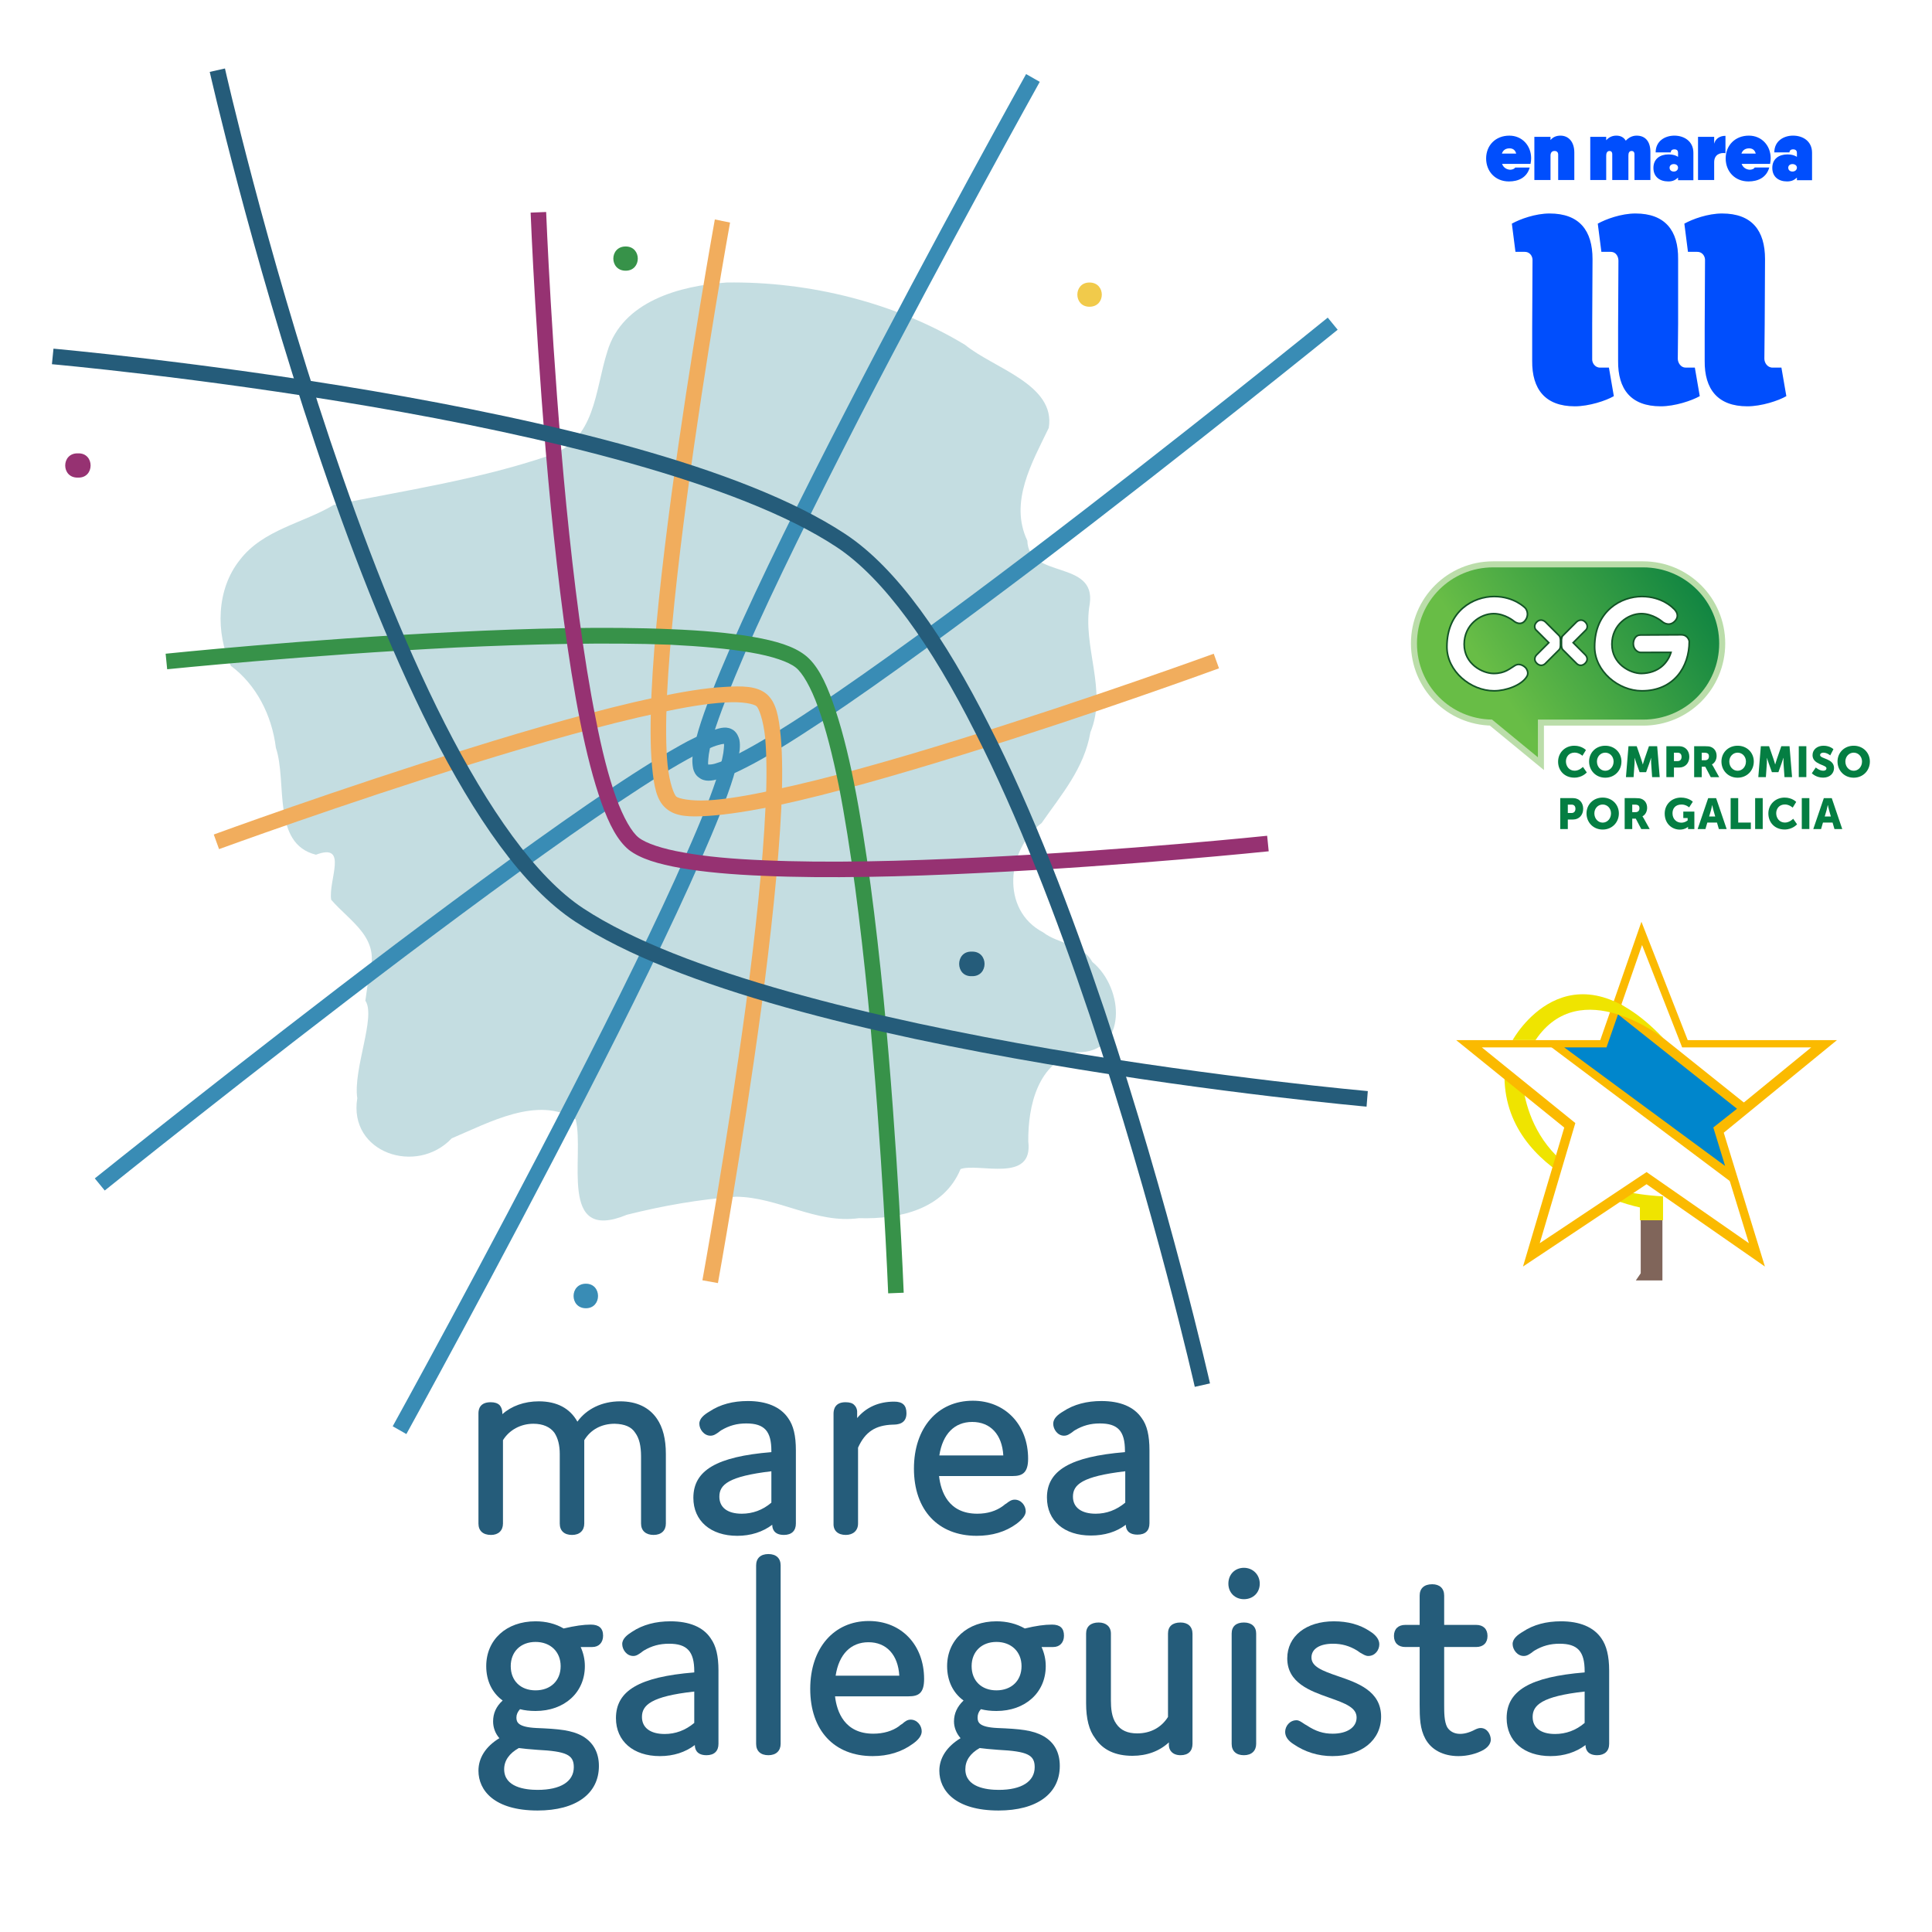 <?xml version="1.0" encoding="UTF-8" standalone="no"?>
<!-- Created with Inkscape (http://www.inkscape.org/) -->

<svg
   xmlns:osb="http://www.openswatchbook.org/uri/2009/osb"
   xmlns:dc="http://purl.org/dc/elements/1.1/"
   xmlns:cc="http://creativecommons.org/ns#"
   xmlns:rdf="http://www.w3.org/1999/02/22-rdf-syntax-ns#"
   xmlns:svg="http://www.w3.org/2000/svg"
   xmlns="http://www.w3.org/2000/svg"
   xmlns:xlink="http://www.w3.org/1999/xlink"
   xmlns:sodipodi="http://sodipodi.sourceforge.net/DTD/sodipodi-0.dtd"
   xmlns:inkscape="http://www.inkscape.org/namespaces/inkscape"
   width="1114.189mm"
   height="1114.189mm"
   viewBox="0 0 1114.189 1114.189"
   version="1.1"
   id="svg8"
   inkscape:version="0.92.4 (5da689c313, 2019-01-14)"
   sodipodi:docname="Marea_galeguista_logo_completo.svg"
   inkscape:export-filename="C:\Users\Amaia\Downloads\Marea_galeguista_logo_completo.svg.png"
   inkscape:export-xdpi="400"
   inkscape:export-ydpi="400">
  <defs
     id="defs2">
    <linearGradient
       id="linearGradient1533"
       osb:paint="solid">
      <stop
         style="stop-color:#000000;stop-opacity:1;"
         offset="0"
         id="stop1531" />
    </linearGradient>
    <linearGradient
       id="linearGradient1527"
       osb:paint="solid">
      <stop
         style="stop-color:#c4dde1;stop-opacity:1;"
         offset="0"
         id="stop1525" />
    </linearGradient>
    <linearGradient
       id="linearGradient1521"
       osb:paint="solid">
      <stop
         style="stop-color:#398cb5;stop-opacity:1;"
         offset="0"
         id="stop1519" />
    </linearGradient>
    <linearGradient
       id="linearGradient1515"
       osb:paint="solid">
      <stop
         style="stop-color:#398cb5;stop-opacity:1;"
         offset="0"
         id="stop1513" />
    </linearGradient>
    <linearGradient
       id="linearGradient1509"
       osb:paint="solid">
      <stop
         style="stop-color:#f1ad5d;stop-opacity:1;"
         offset="0"
         id="stop1507" />
    </linearGradient>
    <linearGradient
       id="linearGradient1503"
       osb:paint="solid">
      <stop
         style="stop-color:#f1ad5d;stop-opacity:1;"
         offset="0"
         id="stop1501" />
    </linearGradient>
    <linearGradient
       id="linearGradient1497"
       osb:paint="solid">
      <stop
         style="stop-color:#379249;stop-opacity:1;"
         offset="0"
         id="stop1495" />
    </linearGradient>
    <linearGradient
       id="linearGradient1491"
       osb:paint="solid">
      <stop
         style="stop-color:#963272;stop-opacity:1;"
         offset="0"
         id="stop1489" />
    </linearGradient>
    <linearGradient
       id="linearGradient1485"
       osb:paint="solid">
      <stop
         style="stop-color:#255c7a;stop-opacity:1;"
         offset="0"
         id="stop1483" />
    </linearGradient>
    <linearGradient
       id="linearGradient1479"
       osb:paint="solid">
      <stop
         style="stop-color:#255c7a;stop-opacity:1;"
         offset="0"
         id="stop1477" />
    </linearGradient>
    <linearGradient
       id="linearGradient1473"
       osb:paint="solid">
      <stop
         style="stop-color:#963272;stop-opacity:1;"
         offset="0"
         id="stop1471" />
    </linearGradient>
    <linearGradient
       id="linearGradient1467"
       osb:paint="solid">
      <stop
         style="stop-color:#379249;stop-opacity:1;"
         offset="0"
         id="stop1465" />
    </linearGradient>
    <linearGradient
       id="linearGradient1461"
       osb:paint="solid">
      <stop
         style="stop-color:#f1ca4b;stop-opacity:1;"
         offset="0"
         id="stop1459" />
    </linearGradient>
    <linearGradient
       id="linearGradient1455"
       osb:paint="solid">
      <stop
         style="stop-color:#255c7a;stop-opacity:1;"
         offset="0"
         id="stop1453" />
    </linearGradient>
    <linearGradient
       id="linearGradient1449"
       osb:paint="solid">
      <stop
         style="stop-color:#398cb5;stop-opacity:1;"
         offset="0"
         id="stop1447" />
    </linearGradient>
    <linearGradient
       id="linearGradient1443"
       osb:paint="solid">
      <stop
         style="stop-color:#004efd;stop-opacity:1;"
         offset="0"
         id="stop1441" />
    </linearGradient>
    <linearGradient
       id="linearGradient1437"
       osb:paint="solid">
      <stop
         style="stop-color:#004efd;stop-opacity:1;"
         offset="0"
         id="stop1435" />
    </linearGradient>
    <linearGradient
       id="linearGradient1431"
       osb:paint="solid">
      <stop
         style="stop-color:#004efd;stop-opacity:1;"
         offset="0"
         id="stop1429" />
    </linearGradient>
    <linearGradient
       id="linearGradient1425"
       osb:paint="solid">
      <stop
         style="stop-color:#004efd;stop-opacity:1;"
         offset="0"
         id="stop1423" />
    </linearGradient>
    <linearGradient
       id="linearGradient1419"
       osb:paint="solid">
      <stop
         style="stop-color:#255c7a;stop-opacity:1;"
         offset="0"
         id="stop1417" />
    </linearGradient>
    <linearGradient
       id="linearGradient1413"
       osb:paint="solid">
      <stop
         style="stop-color:#255c7a;stop-opacity:1;"
         offset="0"
         id="stop1411" />
    </linearGradient>
    <linearGradient
       id="linearGradient1407"
       osb:paint="solid">
      <stop
         style="stop-color:#255c7a;stop-opacity:1;"
         offset="0"
         id="stop1405" />
    </linearGradient>
    <linearGradient
       id="linearGradient1401"
       osb:paint="solid">
      <stop
         style="stop-color:#255c7a;stop-opacity:1;"
         offset="0"
         id="stop1399" />
    </linearGradient>
    <linearGradient
       id="linearGradient1395"
       osb:paint="solid">
      <stop
         style="stop-color:#255c7a;stop-opacity:1;"
         offset="0"
         id="stop1393" />
    </linearGradient>
    <linearGradient
       id="linearGradient1389"
       osb:paint="solid">
      <stop
         style="stop-color:#255c7a;stop-opacity:1;"
         offset="0"
         id="stop1387" />
    </linearGradient>
    <linearGradient
       id="linearGradient1383"
       osb:paint="solid">
      <stop
         style="stop-color:#255c7a;stop-opacity:1;"
         offset="0"
         id="stop1381" />
    </linearGradient>
    <linearGradient
       id="linearGradient1377"
       osb:paint="solid">
      <stop
         style="stop-color:#255c7a;stop-opacity:1;"
         offset="0"
         id="stop1375" />
    </linearGradient>
    <linearGradient
       id="linearGradient1371"
       osb:paint="solid">
      <stop
         style="stop-color:#255c7a;stop-opacity:1;"
         offset="0"
         id="stop1369" />
    </linearGradient>
    <linearGradient
       id="linearGradient1365"
       osb:paint="solid">
      <stop
         style="stop-color:#255c7a;stop-opacity:1;"
         offset="0"
         id="stop1363" />
    </linearGradient>
    <linearGradient
       id="linearGradient1359"
       osb:paint="solid">
      <stop
         style="stop-color:#255c7a;stop-opacity:1;"
         offset="0"
         id="stop1357" />
    </linearGradient>
    <linearGradient
       id="linearGradient1353"
       osb:paint="solid">
      <stop
         style="stop-color:#255c7a;stop-opacity:1;"
         offset="0"
         id="stop1351" />
    </linearGradient>
    <linearGradient
       id="linearGradient1347"
       osb:paint="solid">
      <stop
         style="stop-color:#255c7a;stop-opacity:1;"
         offset="0"
         id="stop1345" />
    </linearGradient>
    <linearGradient
       id="linearGradient1341"
       osb:paint="solid">
      <stop
         style="stop-color:#255c7a;stop-opacity:1;"
         offset="0"
         id="stop1339" />
    </linearGradient>
    <linearGradient
       id="linearGradient1335"
       osb:paint="solid">
      <stop
         style="stop-color:#255c7a;stop-opacity:1;"
         offset="0"
         id="stop1333" />
    </linearGradient>
    <linearGradient
       id="linearGradient1329"
       osb:paint="solid">
      <stop
         style="stop-color:#255c7a;stop-opacity:1;"
         offset="0"
         id="stop1327" />
    </linearGradient>
    <linearGradient
       id="linearGradient1323"
       osb:paint="solid">
      <stop
         style="stop-color:#ffcc00;stop-opacity:1;"
         offset="0"
         id="stop1321" />
    </linearGradient>
    <linearGradient
       id="linearGradient1317"
       osb:paint="solid">
      <stop
         style="stop-color:#1f8e42;stop-opacity:1;"
         offset="0"
         id="stop1315" />
    </linearGradient>
    <linearGradient
       id="linearGradient1311"
       osb:paint="solid">
      <stop
         style="stop-color:#ffffff;stop-opacity:1;"
         offset="0"
         id="stop1309" />
    </linearGradient>
    <linearGradient
       id="linearGradient1305"
       osb:paint="solid">
      <stop
         style="stop-color:#1f8e42;stop-opacity:1;"
         offset="0"
         id="stop1303" />
    </linearGradient>
    <linearGradient
       id="linearGradient1299"
       osb:paint="solid">
      <stop
         style="stop-color:#1f8e42;stop-opacity:1;"
         offset="0"
         id="stop1297" />
    </linearGradient>
    <linearGradient
       id="linearGradient1293"
       osb:paint="solid">
      <stop
         style="stop-color:#ffffff;stop-opacity:1;"
         offset="0"
         id="stop1291" />
    </linearGradient>
    <linearGradient
       id="linearGradient1287"
       osb:paint="solid">
      <stop
         style="stop-color:#1f8e42;stop-opacity:1;"
         offset="0"
         id="stop1285" />
    </linearGradient>
    <linearGradient
       id="linearGradient1281"
       osb:paint="solid">
      <stop
         style="stop-color:#ffffff;stop-opacity:1;"
         offset="0"
         id="stop1279" />
    </linearGradient>
    <linearGradient
       id="linearGradient1275"
       osb:paint="solid">
      <stop
         style="stop-color:#ffffff;stop-opacity:1;"
         offset="0"
         id="stop1273" />
    </linearGradient>
    <linearGradient
       id="linearGradient1269"
       osb:paint="solid">
      <stop
         style="stop-color:#047e42;stop-opacity:1;"
         offset="0"
         id="stop1267" />
    </linearGradient>
    <linearGradient
       id="linearGradient1263"
       osb:paint="solid">
      <stop
         style="stop-color:#047e42;stop-opacity:1;"
         offset="0"
         id="stop1261" />
    </linearGradient>
    <linearGradient
       id="linearGradient1257"
       osb:paint="solid">
      <stop
         style="stop-color:#047e42;stop-opacity:1;"
         offset="0"
         id="stop1255" />
    </linearGradient>
    <linearGradient
       id="linearGradient1251"
       osb:paint="solid">
      <stop
         style="stop-color:#047e42;stop-opacity:1;"
         offset="0"
         id="stop1249" />
    </linearGradient>
    <linearGradient
       id="linearGradient1245"
       osb:paint="solid">
      <stop
         style="stop-color:#047e42;stop-opacity:1;"
         offset="0"
         id="stop1243" />
    </linearGradient>
    <linearGradient
       id="linearGradient1239"
       osb:paint="solid">
      <stop
         style="stop-color:#047e42;stop-opacity:1;"
         offset="0"
         id="stop1237" />
    </linearGradient>
    <linearGradient
       id="linearGradient1233"
       osb:paint="solid">
      <stop
         style="stop-color:#047e42;stop-opacity:1;"
         offset="0"
         id="stop1231" />
    </linearGradient>
    <linearGradient
       id="linearGradient1227"
       osb:paint="solid">
      <stop
         style="stop-color:#047e42;stop-opacity:1;"
         offset="0"
         id="stop1225" />
    </linearGradient>
    <linearGradient
       id="linearGradient1221"
       osb:paint="solid">
      <stop
         style="stop-color:#047e42;stop-opacity:1;"
         offset="0"
         id="stop1219" />
    </linearGradient>
    <linearGradient
       id="linearGradient1215"
       osb:paint="solid">
      <stop
         style="stop-color:#047e42;stop-opacity:1;"
         offset="0"
         id="stop1213" />
    </linearGradient>
    <linearGradient
       id="linearGradient1209"
       osb:paint="solid">
      <stop
         style="stop-color:#047e42;stop-opacity:1;"
         offset="0"
         id="stop1207" />
    </linearGradient>
    <linearGradient
       id="linearGradient1203"
       osb:paint="solid">
      <stop
         style="stop-color:#047e42;stop-opacity:1;"
         offset="0"
         id="stop1201" />
    </linearGradient>
    <linearGradient
       id="linearGradient1197"
       osb:paint="solid">
      <stop
         style="stop-color:#047e42;stop-opacity:1;"
         offset="0"
         id="stop1195" />
    </linearGradient>
    <linearGradient
       id="linearGradient1191"
       osb:paint="solid">
      <stop
         style="stop-color:#047e42;stop-opacity:1;"
         offset="0"
         id="stop1189" />
    </linearGradient>
    <linearGradient
       id="linearGradient1185"
       osb:paint="solid">
      <stop
         style="stop-color:#047e42;stop-opacity:1;"
         offset="0"
         id="stop1183" />
    </linearGradient>
    <linearGradient
       id="linearGradient1179"
       osb:paint="solid">
      <stop
         style="stop-color:#047e42;stop-opacity:1;"
         offset="0"
         id="stop1177" />
    </linearGradient>
    <linearGradient
       id="linearGradient1173"
       osb:paint="solid">
      <stop
         style="stop-color:#047e42;stop-opacity:1;"
         offset="0"
         id="stop1171" />
    </linearGradient>
    <linearGradient
       id="linearGradient1167"
       osb:paint="solid">
      <stop
         style="stop-color:#047e42;stop-opacity:1;"
         offset="0"
         id="stop1165" />
    </linearGradient>
    <linearGradient
       id="linearGradient1161"
       osb:paint="solid">
      <stop
         style="stop-color:#047e42;stop-opacity:1;"
         offset="0"
         id="stop1159" />
    </linearGradient>
    <linearGradient
       id="linearGradient1155"
       osb:paint="solid">
      <stop
         style="stop-color:#047e42;stop-opacity:1;"
         offset="0"
         id="stop1153" />
    </linearGradient>
    <linearGradient
       id="linearGradient1149"
       osb:paint="solid">
      <stop
         style="stop-color:#efe400;stop-opacity:1;"
         offset="0"
         id="stop1147" />
    </linearGradient>
    <linearGradient
       id="linearGradient1143"
       osb:paint="solid">
      <stop
         style="stop-color:#fbba00;stop-opacity:1;"
         offset="0"
         id="stop1141" />
    </linearGradient>
    <linearGradient
       id="linearGradient1137"
       osb:paint="solid">
      <stop
         style="stop-color:#ffffff;stop-opacity:1;"
         offset="0"
         id="stop1135" />
    </linearGradient>
    <linearGradient
       id="linearGradient1131"
       osb:paint="solid">
      <stop
         style="stop-color:#fbba00;stop-opacity:1;"
         offset="0"
         id="stop1129" />
    </linearGradient>
    <linearGradient
       id="linearGradient1125"
       osb:paint="solid">
      <stop
         style="stop-color:#0086cc;stop-opacity:1;"
         offset="0"
         id="stop1123" />
    </linearGradient>
    <linearGradient
       id="linearGradient1119"
       osb:paint="solid">
      <stop
         style="stop-color:#efe400;stop-opacity:1;"
         offset="0"
         id="stop1117" />
    </linearGradient>
    <linearGradient
       id="linearGradient1113"
       osb:paint="solid">
      <stop
         style="stop-color:#80655a;stop-opacity:1;"
         offset="0"
         id="stop1111" />
    </linearGradient>
    <linearGradient
       id="linearGradient891"
       osb:paint="gradient">
      <stop
         style="stop-color:#68bd46;stop-opacity:1"
         offset="0"
         id="stop887" />
      <stop
         style="stop-color:#067e41;stop-opacity:1"
         offset="1"
         id="stop889" />
    </linearGradient>
    <linearGradient
       inkscape:collect="always"
       xlink:href="#linearGradient891"
       id="linearGradient893"
       x1="871.414"
       y1="407.415"
       x2="991.438"
       y2="327.218"
       gradientUnits="userSpaceOnUse"
       gradientTransform="translate(-800.447,-254.253)" />
    <filter
       inkscape:collect="always"
       style="color-interpolation-filters:sRGB"
       id="filter2161"
       x="-0.513"
       width="2.026"
       y="-0.284"
       height="1.569">
      <feGaussianBlur
         inkscape:collect="always"
         stdDeviation="2.98"
         id="feGaussianBlur2163" />
    </filter>
    <filter
       inkscape:collect="always"
       style="color-interpolation-filters:sRGB"
       id="filter2165"
       x="-0.133"
       width="1.267"
       y="-0.134"
       height="1.268">
      <feGaussianBlur
         inkscape:collect="always"
         stdDeviation="2.98"
         id="feGaussianBlur2167" />
    </filter>
    <filter
       inkscape:collect="always"
       style="color-interpolation-filters:sRGB"
       id="filter2169"
       x="-0.513"
       width="2.026"
       y="-0.284"
       height="1.569">
      <feGaussianBlur
         inkscape:collect="always"
         stdDeviation="2.98"
         id="feGaussianBlur2171" />
    </filter>
    <filter
       inkscape:collect="always"
       style="color-interpolation-filters:sRGB"
       id="filter2173"
       x="-0.156"
       width="1.313"
       y="-0.134"
       height="1.268">
      <feGaussianBlur
         inkscape:collect="always"
         stdDeviation="2.98"
         id="feGaussianBlur2175" />
    </filter>
    <clipPath
       id="SVGID_2_">
      <use
         xlink:href="#SVGID_1_"
         style="overflow:visible"
         id="use7"
         x="0"
         y="0"
         width="100%"
         height="100%" />
    </clipPath>
    <clipPath
       id="clipPath901">
      <use
         xlink:href="#SVGID_1_"
         style="overflow:visible"
         id="use899"
         x="0"
         y="0"
         width="100%"
         height="100%" />
    </clipPath>
    <clipPath
       id="clipPath905">
      <use
         xlink:href="#SVGID_1_"
         style="overflow:visible"
         id="use903"
         x="0"
         y="0"
         width="100%"
         height="100%" />
    </clipPath>
    <clipPath
       id="clipPath909">
      <use
         xlink:href="#SVGID_1_"
         style="overflow:visible"
         id="use907"
         x="0"
         y="0"
         width="100%"
         height="100%" />
    </clipPath>
    <clipPath
       id="clipPath913">
      <use
         xlink:href="#SVGID_1_"
         style="overflow:visible"
         id="use911"
         x="0"
         y="0"
         width="100%"
         height="100%" />
    </clipPath>
    <clipPath
       id="clipPath917">
      <use
         xlink:href="#SVGID_1_"
         style="overflow:visible"
         id="use915"
         x="0"
         y="0"
         width="100%"
         height="100%" />
    </clipPath>
    <clipPath
       id="clipPath921">
      <use
         xlink:href="#SVGID_1_"
         style="overflow:visible"
         id="use919"
         x="0"
         y="0"
         width="100%"
         height="100%" />
    </clipPath>
    <clipPath
       id="clipPath925">
      <use
         xlink:href="#SVGID_1_"
         style="overflow:visible"
         id="use923"
         x="0"
         y="0"
         width="100%"
         height="100%" />
    </clipPath>
    <clipPath
       id="clipPath929">
      <use
         xlink:href="#SVGID_1_"
         style="overflow:visible"
         id="use927"
         x="0"
         y="0"
         width="100%"
         height="100%" />
    </clipPath>
    <clipPath
       id="clipPath933">
      <use
         xlink:href="#SVGID_1_"
         style="overflow:visible"
         id="use931"
         x="0"
         y="0"
         width="100%"
         height="100%" />
    </clipPath>
    <clipPath
       id="clipPath937">
      <use
         xlink:href="#SVGID_1_"
         style="overflow:visible"
         id="use935"
         x="0"
         y="0"
         width="100%"
         height="100%" />
    </clipPath>
    <clipPath
       id="clipPath941">
      <use
         xlink:href="#SVGID_1_"
         style="overflow:visible"
         id="use939"
         x="0"
         y="0"
         width="100%"
         height="100%" />
    </clipPath>
    <clipPath
       id="clipPath945">
      <use
         xlink:href="#SVGID_1_"
         style="overflow:visible"
         id="use943"
         x="0"
         y="0"
         width="100%"
         height="100%" />
    </clipPath>
    <clipPath
       id="clipPath949">
      <use
         xlink:href="#SVGID_1_"
         style="overflow:visible"
         id="use947"
         x="0"
         y="0"
         width="100%"
         height="100%" />
    </clipPath>
    <clipPath
       id="clipPath953">
      <use
         xlink:href="#SVGID_1_"
         style="overflow:visible"
         id="use951"
         x="0"
         y="0"
         width="100%"
         height="100%" />
    </clipPath>
    <clipPath
       id="clipPath957">
      <use
         xlink:href="#SVGID_1_"
         style="overflow:visible"
         id="use955"
         x="0"
         y="0"
         width="100%"
         height="100%" />
    </clipPath>
    <clipPath
       id="clipPath961">
      <use
         xlink:href="#SVGID_1_"
         style="overflow:visible"
         id="use959"
         x="0"
         y="0"
         width="100%"
         height="100%" />
    </clipPath>
    <clipPath
       id="clipPath965">
      <use
         xlink:href="#SVGID_1_"
         style="overflow:visible"
         id="use963"
         x="0"
         y="0"
         width="100%"
         height="100%" />
    </clipPath>
    <clipPath
       id="clipPath969">
      <use
         xlink:href="#SVGID_1_"
         style="overflow:visible"
         id="use967"
         x="0"
         y="0"
         width="100%"
         height="100%" />
    </clipPath>
    <clipPath
       id="clipPath973">
      <use
         xlink:href="#SVGID_1_"
         style="overflow:visible"
         id="use971"
         x="0"
         y="0"
         width="100%"
         height="100%" />
    </clipPath>
    <rect
       id="SVGID_1_"
       x="8.58"
       y="-25.25"
       width="595.28"
       height="841.89" />
    <pattern
       y="0"
       x="0"
       height="6"
       width="6"
       patternUnits="userSpaceOnUse"
       id="EMFhbasepattern" />
    <rect
       id="SVGID_1_-6"
       x="8.58"
       y="-25.25"
       width="595.28"
       height="841.89" />
    <clipPath
       id="SVGID_2_-3">
      <use
         xlink:href="#SVGID_1_-3"
         style="overflow:visible"
         id="use5"
         x="0"
         y="0"
         width="100%"
         height="100%" />
    </clipPath>
    <rect
       id="SVGID_1_-3"
       width="500"
       height="499"
       x="0"
       y="0" />
    <defs
       id="defs5-1">
      <rect
         id="rect1104"
         x="8.58"
         y="-25.25"
         width="595.28"
         height="841.89" />
    </defs>
    <clipPath
       id="SVGID_2_-2">
      <use
         xlink:href="#SVGID_1_-6"
         style="overflow:visible"
         id="use7-8"
         x="0"
         y="0"
         width="100%"
         height="100%" />
    </clipPath>
    <defs
       id="defs5">
      <rect
         height="841.89"
         width="595.28"
         y="-25.25"
         x="8.58"
         id="rect947" />
    </defs>
    <clipPath
       id="clipPath979">
      <use
         height="100%"
         width="100%"
         y="0"
         x="0"
         id="use977"
         style="overflow:visible"
         xlink:href="#SVGID_1_" />
    </clipPath>
    <linearGradient
       inkscape:collect="always"
       xlink:href="#linearGradient1113"
       id="linearGradient1115"
       x1="465.25"
       y1="671.5"
       x2="468.2"
       y2="671.5"
       gradientUnits="userSpaceOnUse" />
    <linearGradient
       inkscape:collect="always"
       xlink:href="#linearGradient1119"
       id="linearGradient1121"
       x1="451.57"
       y1="645.614"
       x2="468.28"
       y2="645.614"
       gradientUnits="userSpaceOnUse" />
    <linearGradient
       inkscape:collect="always"
       xlink:href="#linearGradient1125"
       id="linearGradient1127"
       x1="457.3"
       y1="653.715"
       x2="476.48"
       y2="653.715"
       gradientUnits="userSpaceOnUse" />
    <linearGradient
       inkscape:collect="always"
       xlink:href="#linearGradient1131"
       id="linearGradient1133"
       x1="455.58"
       y1="654.16"
       x2="477.87"
       y2="654.16"
       gradientUnits="userSpaceOnUse" />
    <linearGradient
       inkscape:collect="always"
       xlink:href="#linearGradient1137"
       id="linearGradient1139"
       x1="448.15"
       y1="654.155"
       x2="484.72"
       y2="654.155"
       gradientUnits="userSpaceOnUse" />
    <linearGradient
       inkscape:collect="always"
       xlink:href="#linearGradient1143"
       id="linearGradient1145"
       x1="445.3"
       y1="654.16"
       x2="487.58"
       y2="654.16"
       gradientUnits="userSpaceOnUse" />
    <linearGradient
       inkscape:collect="always"
       xlink:href="#linearGradient1149"
       id="linearGradient1151"
       x1="450.664"
       y1="659.91"
       x2="468.27"
       y2="659.91"
       gradientUnits="userSpaceOnUse" />
    <linearGradient
       inkscape:collect="always"
       xlink:href="#linearGradient1155"
       id="linearGradient1157"
       x1="430.57"
       y1="683.195"
       x2="435.96"
       y2="683.195"
       gradientUnits="userSpaceOnUse" />
    <linearGradient
       inkscape:collect="always"
       xlink:href="#linearGradient1161"
       id="linearGradient1163"
       x1="428.43"
       y1="683.185"
       x2="429.84"
       y2="683.185"
       gradientUnits="userSpaceOnUse" />
    <linearGradient
       inkscape:collect="always"
       xlink:href="#linearGradient1167"
       id="linearGradient1169"
       x1="422.21"
       y1="683.18"
       x2="427.55"
       y2="683.18"
       gradientUnits="userSpaceOnUse" />
    <linearGradient
       inkscape:collect="always"
       xlink:href="#linearGradient1173"
       id="linearGradient1175"
       x1="419.75"
       y1="683.185"
       x2="421.16"
       y2="683.185"
       gradientUnits="userSpaceOnUse" />
    <linearGradient
       inkscape:collect="always"
       xlink:href="#linearGradient1179"
       id="linearGradient1181"
       x1="415.19"
       y1="683.19"
       x2="418.95"
       y2="683.19"
       gradientUnits="userSpaceOnUse" />
    <linearGradient
       inkscape:collect="always"
       xlink:href="#linearGradient1185"
       id="linearGradient1187"
       x1="409.05"
       y1="683.195"
       x2="414.45"
       y2="683.195"
       gradientUnits="userSpaceOnUse" />
    <linearGradient
       inkscape:collect="always"
       xlink:href="#linearGradient1191"
       id="linearGradient1193"
       x1="402.92"
       y1="683.19"
       x2="408.44"
       y2="683.19"
       gradientUnits="userSpaceOnUse" />
    <linearGradient
       inkscape:collect="always"
       xlink:href="#linearGradient1197"
       id="linearGradient1199"
       x1="395.47"
       y1="683.19"
       x2="400.13"
       y2="683.19"
       gradientUnits="userSpaceOnUse" />
    <linearGradient
       inkscape:collect="always"
       xlink:href="#linearGradient1203"
       id="linearGradient1205"
       x1="388.37"
       y1="683.185"
       x2="394.39"
       y2="683.185"
       gradientUnits="userSpaceOnUse" />
    <linearGradient
       inkscape:collect="always"
       xlink:href="#linearGradient1209"
       id="linearGradient1211"
       x1="383.48"
       y1="683.19"
       x2="387.75"
       y2="683.19"
       gradientUnits="userSpaceOnUse" />
    <linearGradient
       inkscape:collect="always"
       xlink:href="#linearGradient1215"
       id="linearGradient1217"
       x1="435.08"
       y1="673.535"
       x2="441.1"
       y2="673.535"
       gradientUnits="userSpaceOnUse" />
    <linearGradient
       inkscape:collect="always"
       xlink:href="#linearGradient1221"
       id="linearGradient1223"
       x1="430.3"
       y1="673.53"
       x2="434.43"
       y2="673.53"
       gradientUnits="userSpaceOnUse" />
    <linearGradient
       inkscape:collect="always"
       xlink:href="#linearGradient1227"
       id="linearGradient1229"
       x1="427.87"
       y1="673.525"
       x2="429.28"
       y2="673.525"
       gradientUnits="userSpaceOnUse" />
    <linearGradient
       inkscape:collect="always"
       xlink:href="#linearGradient1233"
       id="linearGradient1235"
       x1="420.34"
       y1="673.525"
       x2="426.62"
       y2="673.525"
       gradientUnits="userSpaceOnUse" />
    <linearGradient
       inkscape:collect="always"
       xlink:href="#linearGradient1239"
       id="linearGradient1241"
       x1="413.48"
       y1="673.535"
       x2="419.5"
       y2="673.535"
       gradientUnits="userSpaceOnUse" />
    <linearGradient
       inkscape:collect="always"
       xlink:href="#linearGradient1245"
       id="linearGradient1247"
       x1="408.4"
       y1="673.53"
       x2="413.06"
       y2="673.53"
       gradientUnits="userSpaceOnUse" />
    <linearGradient
       inkscape:collect="always"
       xlink:href="#linearGradient1251"
       id="linearGradient1253"
       x1="403.23"
       y1="673.525"
       x2="407.5"
       y2="673.525"
       gradientUnits="userSpaceOnUse" />
    <linearGradient
       inkscape:collect="always"
       xlink:href="#linearGradient1257"
       id="linearGradient1259"
       x1="395.71"
       y1="673.525"
       x2="401.99"
       y2="673.525"
       gradientUnits="userSpaceOnUse" />
    <linearGradient
       inkscape:collect="always"
       xlink:href="#linearGradient1263"
       id="linearGradient1265"
       x1="388.85"
       y1="673.535"
       x2="394.87"
       y2="673.535"
       gradientUnits="userSpaceOnUse" />
    <linearGradient
       inkscape:collect="always"
       xlink:href="#linearGradient1269"
       id="linearGradient1271"
       x1="383.08"
       y1="673.53"
       x2="388.42"
       y2="673.53"
       gradientUnits="userSpaceOnUse" />
    <linearGradient
       inkscape:collect="always"
       xlink:href="#linearGradient1275"
       id="linearGradient1277"
       x1="85.076"
       y1="116.405"
       x2="99.018"
       y2="116.405"
       gradientUnits="userSpaceOnUse" />
    <linearGradient
       inkscape:collect="always"
       xlink:href="#linearGradient1281"
       id="linearGradient1283"
       x1="100.522"
       y1="116.405"
       x2="114.465"
       y2="116.405"
       gradientUnits="userSpaceOnUse" />
    <linearGradient
       inkscape:collect="always"
       xlink:href="#linearGradient1287"
       id="linearGradient1289"
       x1="77.923"
       y1="116.405"
       x2="106.171"
       y2="116.405"
       gradientUnits="userSpaceOnUse" />
    <linearGradient
       inkscape:collect="always"
       xlink:href="#linearGradient1293"
       id="linearGradient1295"
       x1="119.651"
       y1="116.953"
       x2="173.281"
       y2="116.953"
       gradientUnits="userSpaceOnUse" />
    <linearGradient
       inkscape:collect="always"
       xlink:href="#linearGradient1299"
       id="linearGradient1301"
       x1="112.498"
       y1="116.953"
       x2="180.434"
       y2="116.953"
       gradientUnits="userSpaceOnUse" />
    <linearGradient
       inkscape:collect="always"
       xlink:href="#linearGradient1305"
       id="linearGradient1307"
       x1="93.369"
       y1="116.405"
       x2="121.618"
       y2="116.405"
       gradientUnits="userSpaceOnUse" />
    <linearGradient
       inkscape:collect="always"
       xlink:href="#linearGradient1311"
       id="linearGradient1313"
       x1="34.455"
       y1="116.953"
       x2="80.166"
       y2="116.953"
       gradientUnits="userSpaceOnUse" />
    <linearGradient
       inkscape:collect="always"
       xlink:href="#linearGradient1317"
       id="linearGradient1319"
       x1="27.302"
       y1="116.953"
       x2="87.319"
       y2="116.953"
       gradientUnits="userSpaceOnUse" />
    <linearGradient
       inkscape:collect="always"
       xlink:href="#linearGradient1323"
       id="linearGradient1325"
       x1="13.243"
       y1="129.657"
       x2="194.493"
       y2="129.657"
       gradientUnits="userSpaceOnUse" />
    <linearGradient
       inkscape:collect="always"
       xlink:href="#linearGradient1329"
       id="linearGradient1331"
       x1="68.434"
       y1="719.628"
       x2="127.557"
       y2="719.628"
       gradientUnits="userSpaceOnUse" />
    <linearGradient
       inkscape:collect="always"
       xlink:href="#linearGradient1335"
       id="linearGradient1337"
       x1="3.451"
       y1="708.941"
       x2="59.299"
       y2="708.941"
       gradientUnits="userSpaceOnUse" />
    <linearGradient
       inkscape:collect="always"
       xlink:href="#linearGradient1341"
       id="linearGradient1343"
       x1="-59.292"
       y1="719.628"
       x2="-3.961"
       y2="719.628"
       gradientUnits="userSpaceOnUse" />
    <linearGradient
       inkscape:collect="always"
       xlink:href="#linearGradient1347"
       id="linearGradient1349"
       x1="-90.146"
       y1="719.714"
       x2="-76.012"
       y2="719.714"
       gradientUnits="userSpaceOnUse" />
    <linearGradient
       inkscape:collect="always"
       xlink:href="#linearGradient1353"
       id="linearGradient1355"
       x1="-92.042"
       y1="658.954"
       x2="-73.943"
       y2="658.954"
       gradientUnits="userSpaceOnUse" />
    <linearGradient
       inkscape:collect="always"
       xlink:href="#linearGradient1359"
       id="linearGradient1361"
       x1="-174.09"
       y1="719.887"
       x2="-112.727"
       y2="719.887"
       gradientUnits="userSpaceOnUse" />
    <linearGradient
       inkscape:collect="always"
       xlink:href="#linearGradient1365"
       id="linearGradient1367"
       x1="-258.724"
       y1="735.314"
       x2="-186.846"
       y2="735.314"
       gradientUnits="userSpaceOnUse" />
    <linearGradient
       inkscape:collect="always"
       xlink:href="#linearGradient1371"
       id="linearGradient1373"
       x1="-333.188"
       y1="719.542"
       x2="-267.515"
       y2="719.542"
       gradientUnits="userSpaceOnUse" />
    <linearGradient
       inkscape:collect="always"
       xlink:href="#linearGradient1377"
       id="linearGradient1379"
       x1="-364.387"
       y1="699.978"
       x2="-350.253"
       y2="699.978"
       gradientUnits="userSpaceOnUse" />
    <linearGradient
       inkscape:collect="always"
       xlink:href="#linearGradient1383"
       id="linearGradient1385"
       x1="-445.229"
       y1="719.628"
       x2="-386.106"
       y2="719.628"
       gradientUnits="userSpaceOnUse" />
    <linearGradient
       inkscape:collect="always"
       xlink:href="#linearGradient1389"
       id="linearGradient1391"
       x1="-524.519"
       y1="735.314"
       x2="-452.641"
       y2="735.314"
       gradientUnits="userSpaceOnUse" />
    <linearGradient
       inkscape:collect="always"
       xlink:href="#linearGradient1395"
       id="linearGradient1397"
       x1="-196.671"
       y1="592.505"
       x2="-137.548"
       y2="592.505"
       gradientUnits="userSpaceOnUse" />
    <linearGradient
       inkscape:collect="always"
       xlink:href="#linearGradient1401"
       id="linearGradient1403"
       x1="-273.376"
       y1="592.505"
       x2="-207.53"
       y2="592.505"
       gradientUnits="userSpaceOnUse" />
    <linearGradient
       inkscape:collect="always"
       xlink:href="#linearGradient1407"
       id="linearGradient1409"
       x1="-319.751"
       y1="592.505"
       x2="-277.685"
       y2="592.505"
       gradientUnits="userSpaceOnUse" />
    <linearGradient
       inkscape:collect="always"
       xlink:href="#linearGradient1413"
       id="linearGradient1415"
       x1="-400.585"
       y1="592.592"
       x2="-341.462"
       y2="592.592"
       gradientUnits="userSpaceOnUse" />
    <linearGradient
       inkscape:collect="always"
       xlink:href="#linearGradient1419"
       id="linearGradient1421"
       x1="-524.519"
       y1="592.419"
       x2="-416.443"
       y2="592.419"
       gradientUnits="userSpaceOnUse" />
    <linearGradient
       inkscape:collect="always"
       xlink:href="#linearGradient1425"
       id="linearGradient1427"
       x1="56.613"
       y1="-162.829"
       x2="244.568"
       y2="-162.829"
       gradientUnits="userSpaceOnUse" />
    <linearGradient
       inkscape:collect="always"
       xlink:href="#linearGradient1431"
       id="linearGradient1433"
       x1="170.922"
       y1="-75.536"
       x2="229.74"
       y2="-75.536"
       gradientUnits="userSpaceOnUse" />
    <linearGradient
       inkscape:collect="always"
       xlink:href="#linearGradient1437"
       id="linearGradient1439"
       x1="120.992"
       y1="-75.536"
       x2="179.811"
       y2="-75.536"
       gradientUnits="userSpaceOnUse" />
    <linearGradient
       inkscape:collect="always"
       xlink:href="#linearGradient1443"
       id="linearGradient1445"
       x1="71.442"
       y1="-75.536"
       x2="130.26"
       y2="-75.536"
       gradientUnits="userSpaceOnUse" />
    <linearGradient
       inkscape:collect="always"
       xlink:href="#linearGradient1449"
       id="linearGradient1451"
       x1="-469.667"
       y1="493.14"
       x2="-455.56"
       y2="493.14"
       gradientUnits="userSpaceOnUse" />
    <linearGradient
       inkscape:collect="always"
       xlink:href="#linearGradient1455"
       id="linearGradient1457"
       x1="-247.301"
       y1="301.631"
       x2="-232.656"
       y2="301.631"
       gradientUnits="userSpaceOnUse" />
    <linearGradient
       inkscape:collect="always"
       xlink:href="#linearGradient1461"
       id="linearGradient1463"
       x1="-179.135"
       y1="-84.342"
       x2="-165.027"
       y2="-84.342"
       gradientUnits="userSpaceOnUse" />
    <linearGradient
       inkscape:collect="always"
       xlink:href="#linearGradient1467"
       id="linearGradient1469"
       x1="-446.737"
       y1="-105.123"
       x2="-432.629"
       y2="-105.123"
       gradientUnits="userSpaceOnUse" />
    <linearGradient
       inkscape:collect="always"
       xlink:href="#linearGradient1473"
       id="linearGradient1475"
       x1="-762.842"
       y1="14.189"
       x2="-748.197"
       y2="14.189"
       gradientUnits="userSpaceOnUse" />
    <linearGradient
       inkscape:collect="always"
       xlink:href="#linearGradient1479"
       id="linearGradient1481"
       x1="-679.494"
       y1="84.594"
       x2="-11.632"
       y2="84.594"
       gradientUnits="userSpaceOnUse" />
    <linearGradient
       inkscape:collect="always"
       xlink:href="#linearGradient1485"
       id="linearGradient1487"
       x1="-770.5"
       y1="246.185"
       x2="-102.639"
       y2="246.185"
       gradientUnits="userSpaceOnUse" />
    <linearGradient
       inkscape:collect="always"
       xlink:href="#linearGradient1491"
       id="linearGradient1493"
       x1="-494.434"
       y1="59.812"
       x2="-68.781"
       y2="59.812"
       gradientUnits="userSpaceOnUse" />
    <linearGradient
       inkscape:collect="always"
       xlink:href="#linearGradient1497"
       id="linearGradient1499"
       x1="-704.933"
       y1="299.72"
       x2="-279.279"
       y2="299.72"
       gradientUnits="userSpaceOnUse" />
    <linearGradient
       inkscape:collect="always"
       xlink:href="#linearGradient1503"
       id="linearGradient1505"
       x1="-425.246"
       y1="44.442"
       x2="-97.444"
       y2="44.442"
       gradientUnits="userSpaceOnUse" />
    <linearGradient
       inkscape:collect="always"
       xlink:href="#linearGradient1509"
       id="linearGradient1511"
       x1="-677.165"
       y1="313.656"
       x2="-349.363"
       y2="313.656"
       gradientUnits="userSpaceOnUse" />
    <linearGradient
       inkscape:collect="always"
       xlink:href="#linearGradient1515"
       id="linearGradient1517"
       x1="-401.169"
       y1="-7.779"
       x2="-29.01"
       y2="-7.779"
       gradientUnits="userSpaceOnUse" />
    <linearGradient
       inkscape:collect="always"
       xlink:href="#linearGradient1521"
       id="linearGradient1523"
       x1="-745.778"
       y1="369.06"
       x2="-373.751"
       y2="369.06"
       gradientUnits="userSpaceOnUse" />
    <linearGradient
       inkscape:collect="always"
       xlink:href="#linearGradient1527"
       id="linearGradient1529"
       x1="-673.241"
       y1="179.124"
       x2="-156.892"
       y2="179.124"
       gradientUnits="userSpaceOnUse" />
  </defs>
  <sodipodi:namedview
     id="base"
     pagecolor="#ffffff"
     bordercolor="#666666"
     borderopacity="1.0"
     inkscape:pageopacity="0.0"
     inkscape:pageshadow="2"
     inkscape:zoom="0.11313709"
     inkscape:cx="2459.5126"
     inkscape:cy="1557.8956"
     inkscape:document-units="mm"
     inkscape:current-layer="layer1"
     showgrid="false"
     inkscape:window-width="1920"
     inkscape:window-height="1018"
     inkscape:window-x="-8"
     inkscape:window-y="-8"
     inkscape:window-maximized="1"
     fit-margin-top="0"
     fit-margin-left="0"
     fit-margin-right="0"
     fit-margin-bottom="0" />
  <g
     inkscape:label="Capa 1"
     inkscape:groupmode="layer"
     id="layer1"
     transform="translate(800.447,254.253)">
    <path
       id="path907"
       d="m -589.741,322.86 c 6.27,9.136 -7.166,39.412 -4.658,56.252 -5.195,31.53 34.217,44.608 54.461,23.11 21.677,-9.137 49.624,-24.722 71.48,-10.928 5.374,21.14 -10.57,71.659 29.559,54.998 20.781,-5.195 41.92,-8.957 62.881,-10.391 24.543,0.179 46.041,15.765 70.942,12.361 23.289,0.717 48.907,-5.016 58.581,-28.305 10.391,-3.762 42.1,8.42 39.054,-15.944 -0.179,-20.602 5.554,-45.682 28.126,-51.415 29.201,0.537 27.41,-36.904 8.778,-52.132 -5.554,-10.39 -19.527,-10.211 -28.305,-17.019 -24.722,-12.899 -20.96,-47.832 -0.896,-63.06 11.465,-16.481 24.543,-31.53 28.126,-52.311 10.032,-24.185 -4.837,-49.445 -0.358,-74.167 3.583,-25.439 -35.471,-14.152 -36.009,-36.367 -10.57,-22.214 2.687,-44.966 12.361,-65.03 4.12,-25.081 -31.888,-34.396 -48.191,-47.832 -40.129,-24.364 -89.932,-36.725 -137.585,-36.009 -26.693,1.791 -60.194,10.749 -68.793,39.771 -7.345,22.931 -6.628,51.236 -34.038,60.194 -40.129,13.615 -82.229,19.885 -123.791,28.305 -17.556,10.57 -40.666,14.153 -54.102,31.709 -13.615,17.019 -13.973,42.1 -5.195,61.089 14.511,10.749 23.647,28.305 25.976,47.295 6.628,19.706 -2.508,55.357 23.11,61.627 18.99,-7.166 6.987,14.869 8.778,25.976 11.107,12.899 29.201,22.214 21.677,43.533 -0.537,4.837 -1.254,9.853 -1.971,14.69 z"
       style="fill:url(#linearGradient1529);fill-opacity:1;fill-rule:nonzero;stroke:none;stroke-width:0.265"
       inkscape:connector-curvature="0" />
    <path
       id="path909"
       d="m -388.917,166.823 c -4.3,1.254 -9.137,3.404 -15.048,6.449 -11.645,6.27 -26.872,15.586 -44.429,27.41 -35.292,23.647 -79.9,56.431 -123.97,89.574 -88.14,66.643 -173.415,135.077 -173.415,135.077 l 5.733,6.987 c 0,0 85.095,-68.434 173.056,-134.898 44.07,-33.142 88.678,-65.926 123.612,-89.216 17.377,-11.645 32.426,-20.96 43.712,-26.872 5.554,-2.866 10.032,-5.016 13.436,-5.912 2.866,-0.896 3.762,-0.537 3.225,-0.896 0.179,0.537 0.179,1.433 0,2.866 -0.179,3.045 -1.254,7.882 -3.045,13.615 -3.583,11.824 -10.032,27.947 -18.452,46.936 -16.661,38.158 -41.204,87.603 -66.284,136.51 -50.161,97.815 -103.189,193.838 -103.189,193.838 l 7.883,4.478 c 0,0 53.028,-96.202 103.368,-194.196 25.26,-49.086 49.624,-98.531 66.464,-137.048 8.42,-19.169 15.048,-35.471 18.81,-47.832 1.791,-6.091 3.045,-11.286 3.583,-15.407 0.179,-2.15 0.179,-4.12 -0.179,-5.912 -0.537,-1.971 -1.433,-3.941 -3.225,-5.374 -3.762,-2.687 -7.524,-1.612 -11.645,-0.179 z"
       style="fill:url(#linearGradient1523);fill-opacity:1;fill-rule:nonzero;stroke:none;stroke-width:0.265"
       inkscape:connector-curvature="0" />
    <path
       id="path911"
       d="m -208.695,-211.536 c 0,0 -53.386,95.665 -103.726,193.479 -25.26,48.907 -49.803,98.352 -66.643,136.868 -8.42,19.348 -14.869,35.65 -18.631,48.191 -1.792,6.27 -3.046,11.465 -3.404,15.765 -0.179,2.15 0,4.12 0.358,6.091 0.358,1.791 1.433,3.941 3.225,5.195 3.583,2.866 7.524,1.971 11.824,0.896 4.3,-1.254 9.316,-3.404 15.227,-6.449 11.824,-5.912 27.051,-15.406 44.608,-27.051 35.292,-23.468 79.9,-56.431 123.97,-89.753 87.782,-66.822 172.877,-135.794 172.877,-135.794 l -5.733,-6.987 c 0,0 -84.916,68.972 -172.698,135.614 -43.891,33.321 -88.499,66.105 -123.433,89.394 -17.377,11.645 -32.605,20.781 -43.712,26.514 -5.733,2.866 -10.39,4.837 -13.615,5.733 -3.225,0.896 -4.658,0.179 -3.941,0.717 0.358,0.358 0.358,0.537 0.179,0 -0.179,-0.537 -0.179,-1.791 0,-3.404 0.179,-3.225 1.254,-8.062 2.866,-13.973 3.583,-11.645 10.032,-27.947 18.273,-47.116 16.661,-38.158 41.204,-87.424 66.284,-136.331 50.52,-97.635 103.726,-193.121 103.726,-193.121 z"
       style="fill:url(#linearGradient1517);fill-opacity:1;fill-rule:nonzero;stroke:none;stroke-width:0.265"
       inkscape:connector-curvature="0" />
    <path
       id="path913"
       d="m -382.826,141.921 c -10.928,0.537 -24.543,2.866 -39.95,6.091 -30.992,6.629 -69.509,17.557 -107.309,29.38 -75.242,23.289 -147.08,49.624 -147.08,49.624 l 3.046,8.42 c 0,0 71.659,-26.156 146.722,-49.445 37.621,-11.644 75.958,-22.572 106.414,-29.022 15.227,-3.404 28.664,-5.554 38.696,-6.091 10.032,-0.717 16.84,0.896 18.094,2.15 1.254,0.896 3.941,7.703 5.016,18.094 0.896,10.39 1.075,24.364 0.179,40.487 -1.433,32.246 -5.912,73.45 -11.286,113.759 -10.928,80.795 -25.081,158.724 -25.081,158.724 l 8.957,1.612 c 0,0 14.153,-78.108 25.081,-159.083 5.374,-40.667 9.853,-81.871 11.465,-114.654 0.717,-16.302 0.717,-30.634 -0.358,-41.741 -1.075,-11.107 -2.508,-19.348 -8.062,-24.185 -5.554,-4.658 -13.794,-4.837 -24.543,-4.12 z"
       style="fill:url(#linearGradient1511);fill-opacity:1;fill-rule:nonzero;stroke:none;stroke-width:0.265"
       inkscape:connector-curvature="0" />
    <path
       id="path915"
       d="m -388.2,-127.695 c 0,0 -14.153,78.287 -25.081,159.262 -5.374,40.487 -10.032,81.87 -11.465,114.654 -0.717,16.302 -0.717,30.634 0.358,41.741 1.075,11.107 2.508,19.348 8.062,24.006 5.554,4.837 13.615,5.016 24.543,4.3 10.749,-0.717 24.364,-2.866 39.95,-6.091 30.992,-6.628 69.509,-17.735 107.13,-29.38 75.421,-23.289 147.259,-49.624 147.259,-49.624 l -3.045,-8.42 c 0,0 -71.838,26.156 -146.901,49.445 -37.442,11.644 -75.779,22.573 -106.414,29.022 -15.228,3.404 -28.484,5.554 -38.517,6.091 -10.032,0.537 -16.84,-1.075 -18.094,-2.15 -1.254,-1.075 -3.941,-7.703 -5.016,-18.094 -1.075,-10.39 -1.075,-24.364 -0.358,-40.487 1.612,-32.247 6.091,-73.45 11.465,-113.759 10.749,-80.795 24.902,-158.724 24.902,-158.724 z"
       style="fill:url(#linearGradient1505);fill-opacity:1;fill-rule:nonzero;stroke:none;stroke-width:0.265"
       inkscape:connector-curvature="0" />
    <path
       id="path917"
       d="m -413.639,108.6 c -36.546,-1.612 -80.975,-0.537 -124.149,1.612 -86.349,4.12 -167.144,12.54 -167.144,12.54 l 0.896,8.957 c 0,0 80.795,-8.241 166.607,-12.54 42.995,-1.971 87.245,-3.045 123.432,-1.612 17.915,0.896 33.859,2.329 46.399,4.479 12.719,2.15 21.856,5.374 25.976,8.599 3.941,3.046 8.778,11.286 13.078,23.289 4.3,11.824 8.241,27.41 11.824,44.966 6.987,35.471 12.54,79.9 16.84,123.253 8.42,86.707 11.645,169.473 11.645,169.473 l 8.957,-0.358 c 0,0 -3.225,-82.945 -11.645,-170.011 -4.3,-43.533 -9.853,-88.14 -17.019,-123.97 -3.583,-18.094 -7.703,-33.859 -12.182,-46.399 -4.479,-12.719 -9.316,-22.035 -15.944,-27.23 -6.629,-5.195 -16.661,-8.241 -29.918,-10.569 -13.257,-2.329 -29.38,-3.762 -47.653,-4.479 z"
       style="fill:url(#linearGradient1499);fill-opacity:1;fill-rule:nonzero;stroke:none;stroke-width:0.265"
       inkscape:connector-curvature="0" />
    <path
       id="path919"
       d="m -485.477,-131.995 -8.957,0.358 c 0,0 3.225,82.766 11.645,169.832 4.3,43.533 9.853,88.14 17.019,124.149 3.583,17.915 7.703,33.859 12.182,46.399 4.479,12.54 9.316,21.856 15.944,27.231 6.628,5.016 16.661,8.062 29.918,10.39 13.257,2.329 29.559,3.762 47.653,4.479 36.546,1.612 80.975,0.537 124.149,-1.612 86.349,-4.12 167.144,-12.54 167.144,-12.54 l -0.896,-8.957 c 0,0 -80.616,8.42 -166.607,12.54 -42.995,2.15 -87.245,3.225 -123.253,1.612 -18.094,-0.717 -34.038,-2.15 -46.578,-4.478 -12.54,-2.15 -21.856,-5.374 -25.976,-8.599 -3.941,-3.046 -8.778,-11.286 -13.078,-23.11 -4.3,-12.003 -8.241,-27.41 -11.645,-45.145 -7.166,-35.471 -12.719,-79.9 -17.019,-123.253 -8.42,-86.707 -11.645,-169.294 -11.645,-169.294 z"
       style="fill:url(#linearGradient1493);fill-opacity:1;fill-rule:nonzero;stroke:none;stroke-width:0.265"
       inkscape:connector-curvature="0" />
    <path
       id="path921"
       d="m -769.605,-53.17 -0.896,8.957 c 0,0 84.558,7.524 183.447,24.364 98.889,16.84 212.469,43.712 268.9,80.974 27.589,18.094 55.177,57.506 79.9,106.593 24.901,48.907 47.295,107.309 66.105,163.203 37.621,112.146 60.731,214.618 60.731,214.618 l 8.778,-1.971 c 0,0 -23.289,-103.01 -60.91,-215.514 -18.99,-56.252 -41.383,-115.013 -66.643,-164.457 -25.081,-49.624 -52.669,-90.111 -82.945,-109.996 -59.477,-39.233 -173.056,-65.389 -272.483,-82.408 -99.248,-16.84 -183.984,-24.364 -183.984,-24.364 z"
       style="fill:url(#linearGradient1487);fill-opacity:1;fill-rule:nonzero;stroke:none;stroke-width:0.265"
       inkscape:connector-curvature="0" />
    <path
       id="path923"
       d="m -670.715,-214.761 -8.778,1.971 c 0,0 23.289,102.831 61.089,215.514 18.81,56.252 41.383,114.833 66.464,164.457 25.26,49.624 52.848,90.111 83.124,109.996 59.298,39.054 173.056,65.389 272.304,82.229 99.427,17.019 184.163,24.543 184.163,24.543 l 0.717,-8.957 c 0,0 -84.378,-7.524 -183.268,-24.364 -98.889,-17.019 -212.469,-43.712 -269.079,-80.975 -27.589,-18.094 -54.998,-57.685 -79.9,-106.593 C -568.78,114.154 -591.174,55.752 -609.984,-0.143 -647.605,-112.289 -670.715,-214.761 -670.715,-214.761 Z"
       style="fill:url(#linearGradient1481);fill-opacity:1;fill-rule:nonzero;stroke:none;stroke-width:0.265"
       inkscape:connector-curvature="0" />
    <path
       id="path925"
       d="m -755.452,7.203 c -9.853,-0.358 -9.853,14.332 0,13.974 9.674,0.358 9.674,-14.332 0,-13.974 z"
       style="fill:url(#linearGradient1475);fill-opacity:1;fill-rule:nonzero;stroke:none;stroke-width:0.265"
       inkscape:connector-curvature="0" />
    <path
       id="path927"
       d="m -439.615,-112.11 c -9.495,0 -9.495,13.974 0,13.974 9.316,0 9.316,-13.974 0,-13.974 z"
       style="fill:url(#linearGradient1469);fill-opacity:1;fill-rule:nonzero;stroke:none;stroke-width:0.265"
       inkscape:connector-curvature="0" />
    <path
       id="path929"
       d="m -172.149,-91.328 c -9.316,0 -9.316,13.974 0,13.974 9.495,0 9.495,-13.974 0,-13.974 z"
       style="fill:url(#linearGradient1463);fill-opacity:1;fill-rule:nonzero;stroke:none;stroke-width:0.265"
       inkscape:connector-curvature="0" />
    <path
       id="path931"
       d="m -240.045,294.555 c -9.674,-0.358 -9.674,14.511 0,14.153 9.853,0.358 9.853,-14.511 0,-14.153 z"
       style="fill:url(#linearGradient1457);fill-opacity:1;fill-rule:nonzero;stroke:none;stroke-width:0.265"
       inkscape:connector-curvature="0" />
    <path
       id="path933"
       d="m -462.546,486.063 c -9.495,0 -9.495,14.153 0,14.153 9.316,0 9.316,-14.153 0,-14.153 z"
       style="fill:url(#linearGradient1451);fill-opacity:1;fill-rule:nonzero;stroke:none;stroke-width:0.265"
       inkscape:connector-curvature="0" />
    <path
       id="path937"
       d="m 122.316,-42.249 c -3.026,0 -4.728,-2.837 -4.539,-5.106 v -20.047 0 l 0.189,-37.447 c 0,-16.454 -7.565,-26.288 -24.775,-26.288 -8.132,0 -17.021,3.215 -21.749,5.863 l 2.08,16.265 h 5.296 c 3.404,0 4.728,3.026 4.539,5.106 l -0.189,38.582 v 0 19.102 c -0.189,16.454 7.565,26.288 24.586,26.288 8.132,0 17.967,-3.215 22.506,-5.863 l -2.837,-16.454 z"
       style="fill:url(#linearGradient1445);fill-opacity:1;fill-rule:nonzero;stroke:none;stroke-width:0.265"
       inkscape:connector-curvature="0" />
    <path
       id="path939"
       d="m 171.678,-42.249 c -2.837,0 -4.539,-2.837 -4.539,-5.106 l 0.189,-20.047 v 0 -37.447 c 0.189,-16.454 -7.565,-26.288 -24.586,-26.288 -8.132,0 -17.021,3.215 -21.749,5.863 l 2.08,16.265 h 5.296 c 3.404,0 4.539,3.026 4.539,5.106 l -0.189,38.582 v 0 19.102 c -0.189,16.454 7.376,26.288 24.586,26.288 8.132,0 17.778,-3.215 22.506,-5.863 l -2.837,-16.454 z"
       style="fill:url(#linearGradient1439);fill-opacity:1;fill-rule:nonzero;stroke:none;stroke-width:0.265"
       inkscape:connector-curvature="0" />
    <path
       id="path941"
       d="m 221.797,-42.249 c -3.026,0 -4.728,-2.837 -4.728,-5.106 l 0.189,-20.047 v 0 l 0.189,-37.447 c 0,-16.454 -7.565,-26.288 -24.775,-26.288 -8.132,0 -17.021,3.215 -21.749,5.863 l 2.08,16.265 h 5.296 c 3.404,0 4.728,3.026 4.539,5.106 l -0.189,38.582 v 0 19.102 c -0.189,16.454 7.565,26.288 24.586,26.288 8.132,0 17.967,-3.215 22.506,-5.863 l -2.837,-16.454 z"
       style="fill:url(#linearGradient1433);fill-opacity:1;fill-rule:nonzero;stroke:none;stroke-width:0.265"
       inkscape:connector-curvature="0" />
    <path
       id="path943"
       d="m 233.279,-155.323 c -1.513,0 -2.444,-0.931 -2.444,-2.211 0,-1.164 0.931,-2.095 2.444,-2.095 1.397,0 2.56,0.815 2.56,2.095 0,1.28 -1.164,2.211 -2.56,2.211 z m 0.349,-20.716 c -5.47,0 -10.824,3.142 -10.824,9.66 h 8.729 c 0,-0.815 0.582,-1.746 2.095,-1.746 1.629,0 2.211,0.931 2.211,1.979 v 2.328 c -1.397,-0.815 -2.91,-1.397 -5.47,-1.397 -4.888,0 -8.729,2.56 -8.729,7.798 0,5.121 3.608,7.797 8.496,7.797 2.793,0 4.306,-0.931 5.703,-2.211 v 1.513 h 8.729 v -15.828 c 0,-6.75 -5.354,-9.892 -10.94,-9.892 m -29.794,10.358 c 0.698,-2.095 2.444,-3.026 4.423,-3.026 1.746,0 3.259,0.815 3.841,3.026 z m 0.117,5.936 h 16.41 c 0.233,-1.164 0.349,-2.211 0.349,-3.259 0,-7.332 -5.237,-13.035 -12.569,-13.035 -8.03,0 -13.384,5.703 -13.384,13.151 0,7.448 5.237,13.267 13.151,13.267 5.47,0 10.358,-2.211 11.987,-8.03 h -8.379 c -0.349,0.698 -1.513,1.28 -2.91,1.28 -1.746,-0.117 -3.724,-0.931 -4.655,-3.375 m -15.828,-11.638 v -3.957 h -9.311 v 24.905 h 9.311 v -10.241 c 0,-4.423 3.375,-5.703 6.517,-5.237 v -10.009 c -3.142,0 -5.703,1.513 -6.517,4.539 m -23.276,16.061 c -1.513,0 -2.444,-0.931 -2.444,-2.211 0,-1.164 0.931,-2.095 2.444,-2.095 1.397,0 2.444,0.815 2.444,2.095 0,1.28 -1.047,2.211 -2.444,2.211 z m 0.349,-20.716 c -5.47,0 -10.823,3.142 -10.823,9.66 h 8.729 c 0,-0.815 0.466,-1.746 2.095,-1.746 1.629,0 2.095,0.931 2.095,1.979 v 2.328 c -1.28,-0.815 -2.91,-1.397 -5.47,-1.397 -4.888,0 -8.729,2.56 -8.729,7.798 0,5.121 3.608,7.797 8.612,7.797 2.677,0 4.19,-0.931 5.586,-2.211 v 1.513 h 8.845 v -15.828 c 0,-6.75 -5.47,-9.892 -10.94,-9.892 m -21.763,0 c -2.56,0 -4.655,1.164 -6.285,2.909 -1.164,-1.978 -3.026,-2.909 -5.47,-2.909 -2.444,0 -4.423,1.047 -5.819,2.677 v -1.978 h -9.194 v 24.905 h 9.194 v -14.082 c 0,-1.397 0.466,-2.677 1.978,-2.677 0.815,0 1.513,0.582 1.513,1.862 v 14.897 h 9.311 v -14.082 c 0,-1.397 0.349,-2.677 1.862,-2.677 0.931,0 1.629,0.582 1.629,1.862 v 14.897 h 9.194 v -16.177 c 0,-6.168 -3.026,-9.427 -7.914,-9.427 m -43.992,0 c -2.444,0 -4.422,0.931 -5.703,2.56 v -1.862 h -9.311 v 24.905 h 9.311 v -14.082 c 0,-1.397 0.582,-2.677 2.328,-2.677 1.397,0 2.095,0.815 2.095,2.095 v 14.664 h 9.311 v -15.828 c 0,-6.285 -3.375,-9.776 -8.03,-9.776 z m -33.751,10.358 c 0.698,-2.095 2.328,-3.026 4.422,-3.026 1.746,0 3.259,0.815 3.841,3.026 z m 0.117,5.936 h 16.41 c 0.233,-1.164 0.349,-2.211 0.349,-3.259 0,-7.332 -5.237,-13.035 -12.569,-13.035 -8.03,0 -13.384,5.703 -13.384,13.151 0,7.448 5.237,13.267 13.151,13.267 5.47,0 10.358,-2.211 11.987,-8.03 h -8.379 c -0.349,0.698 -1.629,1.28 -2.91,1.28 -1.746,-0.117 -3.724,-0.931 -4.655,-3.375"
       style="fill:url(#linearGradient1427);fill-opacity:1;fill-rule:nonzero;stroke:none;stroke-width:0.265"
       inkscape:connector-curvature="0" />
    <path
       id="path945"
       d="m -434.025,572.166 c 2.241,3.103 3.275,7.412 3.275,13.617 v 38.611 c 0,4.137 2.758,6.55 7.24,6.55 4.482,0 7.067,-2.586 7.067,-6.55 V 584.232 c 0,-8.619 -1.724,-15.341 -5.171,-20.34 -4.482,-6.55 -11.721,-9.997 -21.202,-9.997 -10.342,0 -19.305,4.309 -24.649,11.721 -4.309,-7.757 -11.894,-11.721 -22.236,-11.721 -8.446,0 -15.858,2.758 -21.029,7.412 v -0.344 c 0,-2.068 -0.517,-3.62 -1.551,-4.826 -1.207,-1.206 -2.93,-1.724 -5.171,-1.724 -6.205,0 -7.067,3.964 -7.067,6.378 v 63.605 c 0,4.137 2.586,6.55 7.24,6.55 4.309,0 6.895,-2.586 6.895,-6.55 v -48.091 c 3.62,-5.861 10.17,-9.48 17.582,-9.48 5.516,0 9.653,1.896 12.066,5.171 2.068,3.103 3.103,7.24 3.103,12.238 v 40.162 c 0,4.137 2.586,6.55 7.067,6.55 4.482,0 7.067,-2.586 7.067,-6.55 v -48.091 c 3.62,-6.033 9.825,-9.48 17.582,-9.48 5.688,0.173 9.653,1.724 11.894,5.343 z"
       style="fill:url(#linearGradient1421);fill-opacity:1;fill-rule:nonzero;stroke:none;stroke-width:0.265"
       inkscape:connector-curvature="0" />
    <path
       id="path947"
       d="m -369.213,553.722 c -8.446,0 -15.858,1.896 -22.063,6.033 -2.93,1.724 -5.861,3.965 -5.861,7.067 0,3.275 2.758,6.895 6.378,6.895 1.896,0 3.103,-0.862 4.826,-2.068 0.344,-0.345 0.862,-0.69 1.379,-1.034 4.654,-2.758 9.136,-3.965 14.479,-3.965 10.515,0 14.479,4.482 14.479,15.858 v 0.69 c -31.544,2.585 -44.989,10.514 -44.989,26.373 0,13.272 9.997,21.891 25.338,21.891 7.757,0 14.651,-2.241 20.167,-6.378 v 0.173 c 0,1.724 0.69,5.688 6.722,5.688 4.482,0 6.895,-2.413 6.895,-6.55 v -42.231 c 0,-8.446 -1.379,-14.307 -4.482,-18.616 -4.482,-6.55 -12.583,-9.825 -23.27,-9.825 z m 13.617,40.507 v 18.099 c -4.999,4.309 -10.859,6.378 -17.065,6.378 -8.274,0 -12.928,-3.62 -12.928,-9.825 0,-6.895 5.171,-11.721 29.992,-14.652 z"
       style="fill:url(#linearGradient1415);fill-opacity:1;fill-rule:nonzero;stroke:none;stroke-width:0.265"
       inkscape:connector-curvature="0" />
    <path
       id="path949"
       d="m -312.676,630.944 c 4.309,0 7.067,-2.586 7.067,-6.55 V 580.612 c 4.137,-9.136 9.998,-12.928 19.995,-13.273 2.758,0 7.929,-0.345 7.929,-6.55 0,-4.654 -2.241,-6.722 -7.067,-6.722 -8.963,0 -16.203,3.275 -21.374,9.48 v -2.586 c 0.173,-1.896 -0.344,-3.62 -1.551,-4.826 -1.034,-1.206 -2.758,-1.724 -5.171,-1.724 -6.033,0 -6.895,4.137 -6.895,6.55 v 63.432 c -0.173,4.137 2.586,6.55 7.067,6.55 z"
       style="fill:url(#linearGradient1409);fill-opacity:1;fill-rule:nonzero;stroke:none;stroke-width:0.265"
       inkscape:connector-curvature="0" />
    <path
       id="path951"
       d="m -214.253,624.566 c 3.447,-2.586 5.343,-4.999 5.343,-7.24 0,-3.275 -2.586,-6.722 -6.378,-6.722 -1.896,0 -3.275,1.034 -4.826,2.241 -0.69,0.344 -1.207,0.862 -1.896,1.379 -3.965,2.93 -8.963,4.482 -14.824,4.482 -16.72,0 -21.029,-12.755 -22.063,-21.719 h 42.403 c 5.516,0 8.963,-1.724 8.963,-9.998 0,-19.65 -13.272,-33.44 -31.888,-33.44 -20.34,0 -33.957,15.686 -33.957,39.128 0,23.959 13.962,38.783 36.198,38.783 8.791,0 16.548,-2.241 22.925,-6.895 z m -25.511,-58.778 c 10.515,0 17.237,7.24 17.926,19.305 h -36.887 c 1.896,-12.411 8.791,-19.305 18.961,-19.305 z"
       style="fill:url(#linearGradient1403);fill-opacity:1;fill-rule:nonzero;stroke:none;stroke-width:0.265"
       inkscape:connector-curvature="0" />
    <path
       id="path953"
       d="m -196.671,609.398 c 0,13.445 9.997,21.891 25.338,21.891 7.929,0 14.651,-2.068 20.167,-6.205 v 0.173 c 0,1.724 0.69,5.516 6.722,5.516 4.482,0 6.895,-2.241 6.895,-6.55 v -42.058 c 0,-8.446 -1.379,-14.479 -4.482,-18.616 -4.482,-6.55 -12.411,-9.825 -23.27,-9.825 -8.274,0 -15.858,1.896 -22.063,6.033 -2.93,1.724 -5.688,3.965 -5.688,7.067 0,3.275 2.586,6.895 6.205,6.895 1.896,0 3.103,-0.862 4.826,-2.068 0.344,-0.344 0.862,-0.69 1.379,-1.034 4.654,-2.758 9.136,-3.965 14.479,-3.965 10.514,0 14.479,4.482 14.479,15.858 v 0.69 c -31.371,2.585 -44.989,10.514 -44.989,26.2 z m 45.161,-15.169 v 18.099 c -5.171,4.309 -10.859,6.378 -17.065,6.378 -8.274,0 -13.1,-3.62 -13.1,-9.825 0,-6.895 5.171,-11.721 30.165,-14.652"
       style="fill:url(#linearGradient1397);fill-opacity:1;fill-rule:nonzero;stroke:none;stroke-width:0.265"
       inkscape:connector-curvature="0" />
    <path
       id="path955"
       d="m -459.708,682.655 c -4.137,0 -9.136,0.69 -15.686,2.241 -4.654,-2.758 -10.17,-4.137 -16.203,-4.137 -16.892,0 -28.441,10.687 -28.441,25.856 0,8.274 3.275,15.341 9.48,19.823 -3.792,3.447 -5.516,7.412 -5.516,12.066 0,3.447 1.207,6.895 3.62,9.653 -7.929,4.826 -12.066,11.376 -12.066,18.788 0,11.204 8.963,22.925 34.129,22.925 22.063,0 35.336,-9.653 35.336,-25.683 0,-7.756 -3.275,-13.617 -9.48,-17.237 -6.205,-3.447 -13.617,-4.137 -26.545,-4.654 -10.514,-0.517 -11.549,-3.275 -11.549,-6.033 0,-1.724 0.69,-3.275 2.068,-4.826 2.586,0.69 5.688,1.034 8.963,1.034 16.72,0 28.441,-10.687 28.441,-25.855 0,-3.965 -0.862,-7.584 -2.413,-11.032 h 6.722 c 3.792,0 6.205,-2.586 6.205,-6.55 0,-4.309 -2.413,-6.378 -7.067,-6.378 z m -31.889,37.922 c -8.618,0 -14.307,-5.516 -14.307,-13.962 0,-8.274 5.688,-13.962 14.307,-13.962 8.619,0 14.479,5.688 14.479,13.962 0,8.446 -5.861,13.962 -14.479,13.962 z m 1.207,57.399 c -7.24,0 -19.305,-1.551 -19.305,-11.894 0,-4.999 2.93,-9.136 8.446,-12.238 2.413,0.345 6.033,0.69 10.687,1.034 16.892,0.862 21.029,2.93 21.029,9.997 0,8.274 -7.584,13.1 -20.857,13.1"
       style="fill:url(#linearGradient1391);fill-opacity:1;fill-rule:nonzero;stroke:none;stroke-width:0.265"
       inkscape:connector-curvature="0" />
    <path
       id="path957"
       d="m -413.857,680.759 c -8.274,0 -15.858,1.896 -22.063,6.033 -2.758,1.724 -5.688,3.965 -5.688,7.067 0,3.275 2.586,6.895 6.378,6.895 1.724,0 2.93,-0.862 4.654,-2.068 0.344,-0.344 0.862,-0.69 1.379,-1.034 4.654,-2.758 9.136,-3.964 14.651,-3.964 10.342,0 14.479,4.482 14.479,15.858 v 0.69 c -31.716,2.586 -45.161,10.515 -45.161,26.373 0,13.273 9.998,21.891 25.338,21.891 7.929,0 14.652,-2.241 20.167,-6.378 v 0.173 c 0,1.724 0.69,5.688 6.722,5.688 4.482,0 6.895,-2.413 6.895,-6.55 v -42.231 c 0,-8.446 -1.379,-14.307 -4.482,-18.616 -4.309,-6.55 -12.411,-9.825 -23.27,-9.825 z m 13.79,40.507 v 18.099 c -5.171,4.309 -10.859,6.378 -17.065,6.378 -8.274,0 -13.1,-3.62 -13.1,-9.825 0,-6.722 5.171,-11.893 30.165,-14.651 z"
       style="fill:url(#linearGradient1385);fill-opacity:1;fill-rule:nonzero;stroke:none;stroke-width:0.265"
       inkscape:connector-curvature="0" />
    <path
       id="path959"
       d="m -357.32,641.976 c -4.482,0 -7.067,2.413 -7.067,6.55 v 102.905 c 0,4.137 2.586,6.55 7.067,6.55 4.482,0 7.067,-2.586 7.067,-6.55 V 648.526 c 0,-4.137 -2.585,-6.55 -7.067,-6.55 z"
       style="fill:url(#linearGradient1379);fill-opacity:1;fill-rule:nonzero;stroke:none;stroke-width:0.265"
       inkscape:connector-curvature="0" />
    <path
       id="path961"
       d="m -267.515,714.026 c 0,-19.65 -13.1,-33.44 -31.889,-33.44 -20.167,0 -33.785,15.686 -33.785,39.128 0,23.959 13.79,38.783 36.025,38.783 8.963,0 16.72,-2.413 23.098,-7.067 3.447,-2.413 5.171,-4.826 5.171,-7.24 0,-3.275 -2.586,-6.722 -6.378,-6.722 -1.896,0 -3.275,1.034 -4.826,2.413 -0.517,0.345 -1.207,0.69 -1.896,1.379 -3.792,2.758 -8.963,4.309 -14.824,4.309 -16.547,0 -21.029,-12.583 -22.063,-21.546 h 42.403 c 5.688,0 8.963,-1.724 8.963,-9.997 z m -32.061,-21.202 c 10.342,0 17.065,7.24 17.754,19.305 h -36.715 c 1.896,-12.411 8.791,-19.305 18.961,-19.305 z"
       style="fill:url(#linearGradient1373);fill-opacity:1;fill-rule:nonzero;stroke:none;stroke-width:0.265"
       inkscape:connector-curvature="0" />
    <path
       id="path963"
       d="m -193.741,682.655 c -4.309,0 -9.308,0.69 -15.686,2.241 -4.826,-2.758 -10.342,-4.137 -16.375,-4.137 -16.72,0 -28.441,10.687 -28.441,25.856 0,8.274 3.275,15.341 9.48,19.823 -3.62,3.447 -5.516,7.412 -5.516,12.066 0,3.447 1.379,6.895 3.792,9.653 -7.929,4.826 -12.238,11.376 -12.238,18.788 0,11.204 8.963,22.925 34.129,22.925 22.063,0 35.336,-9.653 35.336,-25.683 0,-7.756 -3.103,-13.617 -9.48,-17.237 -6.205,-3.447 -13.445,-4.137 -26.545,-4.654 -10.515,-0.517 -11.376,-3.275 -11.376,-6.033 0,-1.724 0.517,-3.275 1.896,-4.826 2.758,0.69 5.688,1.034 8.963,1.034 16.72,0 28.441,-10.687 28.441,-25.855 0,-3.965 -0.862,-7.584 -2.413,-11.032 h 6.722 c 3.792,0 6.205,-2.586 6.205,-6.55 0,-4.309 -2.241,-6.378 -6.895,-6.378 z m -32.061,37.922 c -8.618,0 -14.307,-5.516 -14.307,-13.962 0,-8.274 5.688,-13.962 14.307,-13.962 8.619,0 14.479,5.688 14.479,13.962 0,8.446 -5.861,13.962 -14.479,13.962 z m 1.379,57.399 c -7.24,0 -19.306,-1.551 -19.306,-11.894 0,-4.999 2.758,-9.136 8.274,-12.238 2.413,0.345 6.033,0.69 10.687,1.034 16.892,0.862 21.029,2.93 21.029,9.997 0,8.274 -7.584,13.1 -20.684,13.1 z"
       style="fill:url(#linearGradient1367);fill-opacity:1;fill-rule:nonzero;stroke:none;stroke-width:0.265"
       inkscape:connector-curvature="0" />
    <path
       id="path965"
       d="m -119.621,681.448 c -4.654,0 -7.24,2.241 -7.24,6.378 v 48.091 c -3.792,6.033 -9.997,9.48 -17.754,9.48 -5.516,0 -9.48,-1.724 -12.066,-5.516 -2.758,-3.792 -3.103,-9.308 -3.103,-13.445 v -38.611 c 0,-3.965 -2.758,-6.378 -7.067,-6.378 -4.482,0 -7.24,2.241 -7.24,6.378 v 40.162 c 0,8.963 1.724,15.686 5.171,20.167 4.482,6.895 11.894,10.17 21.546,10.17 8.446,0 15.686,-2.758 21.029,-7.757 v 0.69 c -0.173,2.413 0.69,3.965 1.379,4.654 1.207,1.379 3.103,2.068 5.343,2.068 4.482,0 6.895,-2.413 6.895,-6.55 v -63.432 c 0,-4.137 -2.585,-6.55 -6.895,-6.55 z"
       style="fill:url(#linearGradient1361);fill-opacity:1;fill-rule:nonzero;stroke:none;stroke-width:0.265"
       inkscape:connector-curvature="0" />
    <path
       id="path967"
       d="m -83.079,649.904 c -5.171,0 -8.963,3.792 -8.963,9.136 0,5.171 3.792,8.963 8.963,8.963 5.343,0 9.136,-3.792 9.136,-8.963 0,-5.171 -3.965,-9.136 -9.136,-9.136 z"
       style="fill:url(#linearGradient1355);fill-opacity:1;fill-rule:nonzero;stroke:none;stroke-width:0.265"
       inkscape:connector-curvature="0" />
    <path
       id="path969"
       d="m -83.079,681.448 c -4.482,0 -7.067,2.241 -7.067,6.378 v 63.605 c 0,4.137 2.586,6.55 7.067,6.55 4.482,0 7.067,-2.586 7.067,-6.55 v -63.605 c 0,-3.965 -2.586,-6.378 -7.067,-6.378 z"
       style="fill:url(#linearGradient1349);fill-opacity:1;fill-rule:nonzero;stroke:none;stroke-width:0.265"
       inkscape:connector-curvature="0" />
    <path
       id="path971"
       d="m -28.61,712.475 c -9.653,-3.275 -15.513,-5.688 -15.513,-10.859 0,-4.999 4.826,-7.929 12.411,-7.929 4.999,0 9.48,1.207 13.962,3.964 l 1.724,1.207 c 1.896,1.034 3.103,1.896 4.654,1.896 3.964,0 6.378,-3.447 6.378,-6.722 0,-2.758 -1.896,-5.344 -5.516,-7.584 -5.688,-3.792 -12.583,-5.688 -20.684,-5.688 -16.03,0 -26.89,8.619 -26.89,21.374 0,14.134 13.272,18.788 23.959,22.581 9.825,3.447 16.03,5.86 16.03,11.549 0,5.688 -5.516,9.308 -13.79,9.308 -5.344,0 -9.825,-1.379 -14.996,-4.826 -0.69,-0.344 -1.207,-0.69 -1.724,-1.034 -1.551,-1.034 -2.758,-1.896 -4.137,-1.896 -3.965,0 -6.55,3.447 -6.55,6.722 0,2.586 1.551,4.999 4.826,7.067 6.55,4.482 14.134,6.895 22.408,6.895 16.72,0 28.096,-9.136 28.096,-22.753 0,-14.824 -13.617,-19.478 -24.649,-23.27 z"
       style="fill:url(#linearGradient1343);fill-opacity:1;fill-rule:nonzero;stroke:none;stroke-width:0.265"
       inkscape:connector-curvature="0" />
    <path
       id="path973"
       d="m 53.438,742.295 c -1.207,0 -2.413,0.517 -3.447,1.034 l -1.034,0.517 c -7.067,3.275 -12.411,1.896 -14.824,-2.068 -1.724,-3.275 -1.724,-8.446 -1.724,-13.1 V 695.583 h 18.444 c 4.137,0 6.55,-2.413 6.55,-6.378 0,-3.965 -2.413,-6.378 -6.55,-6.378 h -18.444 v -16.892 c 0,-4.137 -2.585,-6.55 -6.895,-6.55 -4.654,0 -7.24,2.413 -7.24,6.55 v 16.892 h -8.274 c -4.137,0 -6.55,2.413 -6.55,6.378 0,3.965 2.413,6.378 6.55,6.378 h 8.274 v 33.095 c 0,7.757 0.173,14.134 3.275,19.823 3.447,6.378 10.342,9.998 19.133,9.998 5.171,0 10.515,-1.379 14.479,-3.62 3.447,-2.068 4.137,-4.482 4.137,-5.861 0,-2.758 -1.896,-6.722 -5.861,-6.722 z"
       style="fill:url(#linearGradient1337);fill-opacity:1;fill-rule:nonzero;stroke:none;stroke-width:0.265"
       inkscape:connector-curvature="0" />
    <path
       id="path975"
       d="m 123.076,690.584 c -4.482,-6.55 -12.583,-9.825 -23.27,-9.825 -8.446,0 -15.858,1.896 -22.063,6.033 -2.93,1.724 -5.861,3.965 -5.861,7.067 0,3.275 2.758,6.895 6.378,6.895 1.896,0 3.103,-0.862 4.826,-2.068 0.345,-0.344 0.862,-0.69 1.379,-1.034 4.654,-2.758 9.136,-3.964 14.479,-3.964 10.515,0 14.479,4.482 14.479,15.858 v 0.69 c -31.544,2.586 -44.989,10.515 -44.989,26.373 0,13.273 9.997,21.891 25.338,21.891 7.757,0 14.651,-2.241 20.167,-6.378 v 0.173 c 0,1.724 0.69,5.688 6.722,5.688 4.309,0 6.895,-2.413 6.895,-6.55 v -42.231 c 0,-8.446 -1.551,-14.479 -4.482,-18.616 m -9.653,30.682 v 18.099 c -4.999,4.309 -10.859,6.378 -17.065,6.378 -8.274,0 -12.928,-3.62 -12.928,-9.825 0,-6.722 5.171,-11.893 29.992,-14.651 z"
       style="fill:url(#linearGradient1331);fill-opacity:1;fill-rule:nonzero;stroke:none;stroke-width:0.265"
       inkscape:connector-curvature="0" />
    <path
       style="opacity:1;fill:url(#linearGradient1325);fill-opacity:1;fill-rule:nonzero;stroke:#bbddaa;stroke-width:6.965;stroke-miterlimit:4;stroke-dasharray:none;stroke-opacity:1"
       d="m 60.62,72.952 c -24.317,0 -43.894,19.577 -43.894,43.894 0,24.115 19.254,43.565 43.29,43.886 l 26.446,21.741 v -21.734 h 60.654 c 24.317,0 43.894,-19.577 43.894,-43.894 0,-24.317 -19.577,-43.894 -43.894,-43.894 z"
       id="rect826-9"
       inkscape:connector-curvature="0" />
    <path
       style="opacity:1;fill:url(#linearGradient893);fill-opacity:1;fill-rule:nonzero;stroke:none;stroke-width:6.965;stroke-miterlimit:4;stroke-dasharray:none;stroke-opacity:1"
       d="m 60.62,72.952 c -24.317,0 -43.894,19.577 -43.894,43.894 0,24.115 19.254,43.565 43.29,43.886 l 26.446,21.741 v -21.734 h 60.654 c 24.317,0 43.894,-19.577 43.894,-43.894 0,-24.317 -19.577,-43.894 -43.894,-43.894 z"
       id="rect826-9-2"
       inkscape:connector-curvature="0" />
    <path
       style="fill:url(#linearGradient1319);fill-opacity:1;fill-rule:nonzero;stroke:#125326;stroke-width:1.865;stroke-linecap:butt;stroke-linejoin:miter;stroke-miterlimit:4;stroke-dasharray:none;stroke-opacity:1;filter:url(#filter2173)"
       d="m 73.016,103.672 c 0,0 3.773,3.14 6.208,-1.077 1.858,-3.218 -0.301,-5.78 -0.301,-5.78 0,0 -6.104,-6.592 -17.679,-6.592 -11.576,0 -26.789,7.914 -26.789,28.561 0,13.749 13.465,24.899 26.742,24.899 6.851,0 15.708,-3.22 18.568,-8.174 1.162,-2.013 -0.567,-4.158 -0.567,-4.158 0,0 -2.646,-3.163 -5.67,-1.417 -3.023,1.746 -5.811,4.677 -12.568,4.677 -6.756,0 -17.481,-5.717 -17.481,-17.292 0,-11.576 9.591,-18.143 17.434,-18.143 6.851,0 12.103,4.495 12.103,4.495 z"
       id="path895-06"
       inkscape:connector-curvature="0"
       sodipodi:nodetypes="cscssssccsssc" />
    <path
       style="fill:url(#linearGradient1313);fill-opacity:1;fill-rule:nonzero;stroke:none;stroke-width:0.265px;stroke-linecap:butt;stroke-linejoin:miter;stroke-opacity:1"
       d="m 73.016,103.672 c 0,0 3.773,3.14 6.208,-1.077 1.858,-3.218 -0.301,-5.78 -0.301,-5.78 0,0 -6.104,-6.592 -17.679,-6.592 -11.576,0 -26.789,7.914 -26.789,28.561 0,13.749 13.465,24.899 26.742,24.899 6.851,0 15.708,-3.22 18.568,-8.174 1.162,-2.013 -0.567,-4.158 -0.567,-4.158 0,0 -2.646,-3.163 -5.67,-1.417 -3.023,1.746 -5.811,4.677 -12.568,4.677 -6.756,0 -17.481,-5.717 -17.481,-17.292 0,-11.576 9.591,-18.143 17.434,-18.143 6.851,0 12.103,4.495 12.103,4.495 z"
       id="path895"
       inkscape:connector-curvature="0"
       sodipodi:nodetypes="cscssssccsssc" />
    <path
       style="fill:url(#linearGradient1307);fill-opacity:1;fill-rule:nonzero;stroke:#125326;stroke-width:1.865;stroke-linecap:butt;stroke-linejoin:miter;stroke-miterlimit:4;stroke-dasharray:none;stroke-opacity:1;filter:url(#filter2169)"
       d="m 101.131,112.713 7.89,-7.89 c 0,0 2.185,-2.232 4.418,0 1.931,1.931 0.543,3.733 0.543,3.733 l -7.843,7.843 7.252,7.252 c 0,0 2.268,2.008 0,4.276 -2.268,2.268 -4.252,0.165 -4.252,0.165 l -8.032,-8.032 c 0,0 -0.585,-0.657 -0.585,-2.183 v -3.149 c 0,0 0.123,-1.53 0.609,-2.015 z"
       id="path897-7-0"
       inkscape:connector-curvature="0"
       sodipodi:nodetypes="ccsccccccscc" />
    <path
       style="fill:url(#linearGradient1301);fill-opacity:1;fill-rule:nonzero;stroke:#125326;stroke-width:1.865;stroke-linecap:butt;stroke-linejoin:miter;stroke-miterlimit:4;stroke-dasharray:none;stroke-opacity:1;filter:url(#filter2165)"
       d="m 158.212,103.672 c 0,0 3.473,3.406 6.822,0.057 3.573,-3.573 -0.915,-6.914 -0.915,-6.914 0,0 -6.104,-6.592 -17.679,-6.592 -11.576,0 -26.789,7.914 -26.789,28.561 0,13.749 13.465,24.899 26.742,24.899 18.098,0 26.888,-13.466 26.888,-28.034 0,0 -0.51,-3.363 -4.209,-3.343 l -23.577,0.128 c -2.573,0.014 -3.527,2.701 -3.527,4.566 0,3.031 2.415,4.542 3.679,4.539 l 18.199,-0.044 c -1.875,6.998 -7.75,12.955 -17.69,13.115 -6.756,0 -17.482,-5.717 -17.482,-17.292 0,-11.576 9.591,-18.143 17.434,-18.143 6.851,0 12.103,4.495 12.103,4.495 z"
       id="path895-0-6"
       inkscape:connector-curvature="0"
       sodipodi:nodetypes="cscssccssssccsscc" />
    <path
       style="fill:url(#linearGradient1295);fill-opacity:1;fill-rule:nonzero;stroke:none;stroke-width:0.265px;stroke-linecap:butt;stroke-linejoin:miter;stroke-opacity:1"
       d="m 158.212,103.672 c 0,0 3.473,3.406 6.822,0.057 3.573,-3.573 -0.915,-6.914 -0.915,-6.914 0,0 -6.104,-6.592 -17.679,-6.592 -11.576,0 -26.789,7.914 -26.789,28.561 0,13.749 13.465,24.899 26.742,24.899 18.098,0 26.888,-13.466 26.888,-28.034 0,0 -0.51,-3.363 -4.209,-3.343 l -23.577,0.128 c -2.573,0.014 -3.527,2.701 -3.527,4.566 0,3.031 2.415,4.542 3.679,4.539 l 18.199,-0.044 c -1.875,6.998 -7.75,12.955 -17.69,13.115 -6.756,0 -17.482,-5.717 -17.482,-17.292 0,-11.576 9.591,-18.143 17.434,-18.143 6.851,0 12.103,4.495 12.103,4.495 z"
       id="path895-0"
       inkscape:connector-curvature="0"
       sodipodi:nodetypes="cscssccssssccsscc" />
    <path
       style="fill:url(#linearGradient1289);fill-opacity:1;fill-rule:nonzero;stroke:#125326;stroke-width:1.865;stroke-linecap:butt;stroke-linejoin:miter;stroke-miterlimit:4;stroke-dasharray:none;stroke-opacity:1;filter:url(#filter2161)"
       d="m 98.41,112.713 -7.89,-7.89 c 0,0 -2.185,-2.232 -4.418,0 -1.931,1.931 -0.543,3.733 -0.543,3.733 l 7.843,7.843 -7.252,7.252 c 0,0 -2.268,2.008 0,4.276 2.268,2.268 4.252,0.165 4.252,0.165 l 8.032,-8.032 c 0,0 0.585,-0.657 0.585,-2.183 v -3.149 c 0,0 -0.123,-1.53 -0.608,-2.015 z"
       id="path897-7-7-4"
       inkscape:connector-curvature="0"
       sodipodi:nodetypes="ccsccccccscc" />
    <path
       style="fill:url(#linearGradient1283);fill-opacity:1;fill-rule:nonzero;stroke:none;stroke-width:0.265px;stroke-linecap:butt;stroke-linejoin:miter;stroke-opacity:1"
       d="m 101.131,112.713 7.89,-7.89 c 0,0 2.185,-2.232 4.418,0 1.931,1.931 0.543,3.733 0.543,3.733 l -7.843,7.843 7.252,7.252 c 0,0 2.268,2.008 0,4.276 -2.268,2.268 -4.252,0.165 -4.252,0.165 l -8.032,-8.032 c 0,0 -0.585,-0.657 -0.585,-2.183 v -3.149 c 0,0 0.123,-1.53 0.609,-2.015 z"
       id="path897-7"
       inkscape:connector-curvature="0"
       sodipodi:nodetypes="ccsccccccscc" />
    <path
       style="fill:url(#linearGradient1277);fill-opacity:1;fill-rule:nonzero;stroke:none;stroke-width:0.265px;stroke-linecap:butt;stroke-linejoin:miter;stroke-opacity:1"
       d="m 98.41,112.713 -7.89,-7.89 c 0,0 -2.185,-2.232 -4.418,0 -1.931,1.931 -0.543,3.733 -0.543,3.733 l 7.843,7.843 -7.252,7.252 c 0,0 -2.268,2.008 0,4.276 2.268,2.268 4.252,0.165 4.252,0.165 l 8.032,-8.032 c 0,0 0.585,-0.657 0.585,-2.183 v -3.149 c 0,0 -0.123,-1.53 -0.608,-2.015 z"
       id="path897-7-7"
       inkscape:connector-curvature="0"
       sodipodi:nodetypes="ccsccccccscc" />
    <path
       style="fill:url(#linearGradient1271);fill-opacity:1;fill-rule:nonzero;stroke-width:0.085"
       inkscape:connector-curvature="0"
       id="path18"
       clip-path="url(#SVGID_2_)"
       d="m 386.1,670.56 c 1.42,0 2.16,0.81 2.16,0.81 l -0.65,1.06 c 0,0 -0.64,-0.59 -1.44,-0.59 -1.1,0 -1.63,0.81 -1.63,1.64 0,0.85 0.56,1.73 1.63,1.73 0.87,0 1.53,-0.71 1.53,-0.71 l 0.72,1.03 c 0,0 -0.81,0.97 -2.32,0.97 -1.8,0 -3.02,-1.28 -3.02,-2.98 0.01,-1.68 1.29,-2.96 3.02,-2.96"
       class="st0"
       transform="matrix(3.099,0,0,3.099,-1089.059,-1902.257)" />
    <path
       style="fill:url(#linearGradient1265);fill-opacity:1;fill-rule:nonzero;stroke-width:0.085"
       inkscape:connector-curvature="0"
       id="path20"
       clip-path="url(#SVGID_2_)"
       d="m 391.86,670.56 c 1.74,0 3.01,1.29 3.01,2.94 0,1.69 -1.27,3.01 -3.01,3.01 -1.74,0 -3.01,-1.32 -3.01,-3.01 0,-1.66 1.27,-2.94 3.01,-2.94 m 0,4.66 c 0.86,0 1.55,-0.74 1.55,-1.72 0,-0.94 -0.69,-1.65 -1.55,-1.65 -0.86,0 -1.55,0.71 -1.55,1.65 0,0.98 0.69,1.72 1.55,1.72"
       class="st0"
       transform="matrix(3.099,0,0,3.099,-1089.059,-1902.257)" />
    <path
       style="fill:url(#linearGradient1259);fill-opacity:1;fill-rule:nonzero;stroke-width:0.085"
       inkscape:connector-curvature="0"
       id="path22"
       clip-path="url(#SVGID_2_)"
       d="m 396.18,670.65 h 1.53 l 0.84,2.43 c 0.13,0.37 0.29,0.95 0.29,0.95 h 0.02 c 0,0 0.16,-0.58 0.29,-0.95 l 0.84,-2.43 h 1.53 l 0.47,5.75 h -1.41 l -0.18,-2.59 c -0.03,-0.43 0,-0.97 0,-0.97 h -0.02 c 0,0 -0.19,0.61 -0.32,0.97 l -0.6,1.67 h -1.21 l -0.6,-1.67 c -0.13,-0.36 -0.32,-0.97 -0.32,-0.97 h -0.02 c 0,0 0.03,0.53 0,0.97 l -0.18,2.59 h -1.42 z"
       class="st0"
       transform="matrix(3.099,0,0,3.099,-1089.059,-1902.257)" />
    <path
       style="fill:url(#linearGradient1253);fill-opacity:1;fill-rule:nonzero;stroke-width:0.085"
       inkscape:connector-curvature="0"
       id="path24"
       clip-path="url(#SVGID_2_)"
       d="m 403.23,670.65 h 2.39 c 1.12,0 1.88,0.82 1.88,1.98 0,1.16 -0.76,1.99 -1.88,1.99 h -0.98 v 1.78 h -1.41 z m 2.1,2.77 c 0.49,0 0.73,-0.33 0.73,-0.79 0,-0.46 -0.24,-0.77 -0.71,-0.77 h -0.71 v 1.56 z"
       class="st0"
       transform="matrix(3.099,0,0,3.099,-1089.059,-1902.257)" />
    <path
       style="fill:url(#linearGradient1247);fill-opacity:1;fill-rule:nonzero;stroke-width:0.085"
       inkscape:connector-curvature="0"
       id="path26"
       clip-path="url(#SVGID_2_)"
       d="m 408.4,670.65 h 2 c 0.59,0 0.87,0.04 1.12,0.14 0.65,0.25 1.06,0.84 1.06,1.67 0,0.61 -0.29,1.28 -0.86,1.57 v 0.02 c 0,0 0.08,0.11 0.22,0.35 l 1.12,2.01 h -1.57 l -1.02,-1.94 h -0.66 v 1.94 h -1.41 z m 2.02,2.61 c 0.45,0 0.73,-0.25 0.73,-0.71 0,-0.43 -0.16,-0.69 -0.87,-0.69 h -0.47 v 1.4 z"
       class="st0"
       transform="matrix(3.099,0,0,3.099,-1089.059,-1902.257)" />
    <path
       style="fill:url(#linearGradient1241);fill-opacity:1;fill-rule:nonzero;stroke-width:0.085"
       inkscape:connector-curvature="0"
       id="path28"
       clip-path="url(#SVGID_2_)"
       d="m 416.49,670.56 c 1.74,0 3.01,1.29 3.01,2.94 0,1.69 -1.27,3.01 -3.01,3.01 -1.74,0 -3.01,-1.32 -3.01,-3.01 0,-1.66 1.27,-2.94 3.01,-2.94 m 0,4.66 c 0.86,0 1.55,-0.74 1.55,-1.72 0,-0.94 -0.69,-1.65 -1.55,-1.65 -0.86,0 -1.55,0.71 -1.55,1.65 0,0.98 0.69,1.72 1.55,1.72"
       class="st0"
       transform="matrix(3.099,0,0,3.099,-1089.059,-1902.257)" />
    <path
       style="fill:url(#linearGradient1235);fill-opacity:1;fill-rule:nonzero;stroke-width:0.085"
       inkscape:connector-curvature="0"
       id="path30"
       clip-path="url(#SVGID_2_)"
       d="m 420.81,670.65 h 1.53 l 0.84,2.43 c 0.13,0.37 0.29,0.95 0.29,0.95 h 0.02 c 0,0 0.16,-0.58 0.29,-0.95 l 0.84,-2.43 h 1.53 l 0.47,5.75 h -1.41 l -0.18,-2.59 c -0.03,-0.43 0,-0.97 0,-0.97 H 425 c 0,0 -0.19,0.61 -0.32,0.97 l -0.6,1.67 h -1.21 l -0.6,-1.67 c -0.13,-0.36 -0.32,-0.97 -0.32,-0.97 h -0.02 c 0,0 0.03,0.53 0,0.97 l -0.18,2.59 h -1.41 z"
       class="st0"
       transform="matrix(3.099,0,0,3.099,-1089.059,-1902.257)" />
    <rect
       style="fill:url(#linearGradient1229);fill-opacity:1;fill-rule:nonzero;stroke-width:0.085"
       id="rect32"
       clip-path="url(#SVGID_2_)"
       height="5.75"
       width="1.41"
       class="st0"
       y="670.65"
       x="427.87"
       transform="matrix(3.099,0,0,3.099,-1089.059,-1902.257)" />
    <path
       style="fill:url(#linearGradient1223);fill-opacity:1;fill-rule:nonzero;stroke-width:0.085"
       inkscape:connector-curvature="0"
       id="path34"
       clip-path="url(#SVGID_2_)"
       d="m 431.04,674.61 c 0,0 0.65,0.6 1.38,0.6 0.29,0 0.6,-0.11 0.6,-0.46 0,-0.68 -2.59,-0.66 -2.59,-2.43 0,-1.06 0.89,-1.76 2.04,-1.76 1.24,0 1.85,0.65 1.85,0.65 l -0.6,1.15 c 0,0 -0.58,-0.51 -1.27,-0.51 -0.29,0 -0.61,0.13 -0.61,0.45 0,0.73 2.59,0.6 2.59,2.41 0,0.96 -0.73,1.79 -2.03,1.79 -1.35,0 -2.1,-0.82 -2.1,-0.82 z"
       class="st0"
       transform="matrix(3.099,0,0,3.099,-1089.059,-1902.257)" />
    <path
       style="fill:url(#linearGradient1217);fill-opacity:1;fill-rule:nonzero;stroke-width:0.085"
       inkscape:connector-curvature="0"
       id="path36"
       clip-path="url(#SVGID_2_)"
       d="m 438.09,670.56 c 1.74,0 3.01,1.29 3.01,2.94 0,1.69 -1.27,3.01 -3.01,3.01 -1.74,0 -3.01,-1.32 -3.01,-3.01 0,-1.66 1.28,-2.94 3.01,-2.94 m 0,4.66 c 0.86,0 1.55,-0.74 1.55,-1.72 0,-0.94 -0.69,-1.65 -1.55,-1.65 -0.86,0 -1.55,0.71 -1.55,1.65 0,0.98 0.69,1.72 1.55,1.72"
       class="st0"
       transform="matrix(3.099,0,0,3.099,-1089.059,-1902.257)" />
    <path
       style="fill:url(#linearGradient1211);fill-opacity:1;fill-rule:nonzero;stroke-width:0.085"
       inkscape:connector-curvature="0"
       id="path38"
       clip-path="url(#SVGID_2_)"
       d="m 383.48,680.31 h 2.39 c 1.12,0 1.88,0.82 1.88,1.98 0,1.16 -0.76,2 -1.88,2 h -0.98 v 1.78 h -1.41 z m 2.1,2.77 c 0.49,0 0.73,-0.33 0.73,-0.79 0,-0.46 -0.24,-0.77 -0.71,-0.77 h -0.71 v 1.56 z"
       class="st0"
       transform="matrix(3.099,0,0,3.099,-1089.059,-1902.257)" />
    <path
       style="fill:url(#linearGradient1205);fill-opacity:1;fill-rule:nonzero;stroke-width:0.085"
       inkscape:connector-curvature="0"
       id="path40"
       clip-path="url(#SVGID_2_)"
       d="m 391.38,680.21 c 1.74,0 3.01,1.29 3.01,2.94 0,1.69 -1.27,3.01 -3.01,3.01 -1.74,0 -3.01,-1.32 -3.01,-3.01 0,-1.65 1.27,-2.94 3.01,-2.94 m 0,4.66 c 0.86,0 1.55,-0.74 1.55,-1.72 0,-0.94 -0.69,-1.65 -1.55,-1.65 -0.86,0 -1.55,0.71 -1.55,1.65 0,0.98 0.69,1.72 1.55,1.72"
       class="st0"
       transform="matrix(3.099,0,0,3.099,-1089.059,-1902.257)" />
    <path
       style="fill:url(#linearGradient1199);fill-opacity:1;fill-rule:nonzero;stroke-width:0.085"
       inkscape:connector-curvature="0"
       id="path42"
       clip-path="url(#SVGID_2_)"
       d="m 395.47,680.31 h 2 c 0.59,0 0.87,0.04 1.12,0.14 0.65,0.25 1.06,0.84 1.06,1.67 0,0.61 -0.29,1.28 -0.86,1.57 v 0.02 c 0,0 0.08,0.1 0.22,0.35 l 1.12,2.01 h -1.57 l -1.02,-1.94 h -0.66 v 1.94 h -1.41 z m 2.02,2.61 c 0.45,0 0.73,-0.25 0.73,-0.71 0,-0.43 -0.16,-0.69 -0.87,-0.69 h -0.47 v 1.4 z"
       class="st0"
       transform="matrix(3.099,0,0,3.099,-1089.059,-1902.257)" />
    <path
       style="fill:url(#linearGradient1193);fill-opacity:1;fill-rule:nonzero;stroke-width:0.085"
       inkscape:connector-curvature="0"
       id="path44"
       clip-path="url(#SVGID_2_)"
       d="m 405.94,680.21 c 1.47,0 2.21,0.77 2.21,0.77 l -0.68,1.05 c 0,0 -0.59,-0.53 -1.4,-0.53 -1.21,0 -1.7,0.77 -1.7,1.63 0,1.09 0.76,1.75 1.65,1.75 0.68,0 1.17,-0.42 1.17,-0.42 v -0.44 h -0.81 v -1.2 h 2.06 v 3.25 h -1.18 v -0.16 c 0,-0.12 0.01,-0.24 0.01,-0.24 h -0.02 c 0,0 -0.55,0.5 -1.51,0.5 -1.47,0 -2.82,-1.1 -2.82,-2.99 0,-1.68 1.27,-2.97 3.02,-2.97"
       class="st0"
       transform="matrix(3.099,0,0,3.099,-1089.059,-1902.257)" />
    <path
       style="fill:url(#linearGradient1187);fill-opacity:1;fill-rule:nonzero;stroke-width:0.085"
       inkscape:connector-curvature="0"
       id="path46"
       clip-path="url(#SVGID_2_)"
       d="m 412.65,684.86 h -1.8 l -0.35,1.21 h -1.45 l 1.96,-5.75 h 1.48 l 1.96,5.75 H 413 Z m -0.9,-3.24 c 0,0 -0.13,0.63 -0.23,0.99 l -0.33,1.12 h 1.13 L 412,682.61 c -0.1,-0.36 -0.23,-0.99 -0.23,-0.99 z"
       class="st0"
       transform="matrix(3.099,0,0,3.099,-1089.059,-1902.257)" />
    <polygon
       style="fill:url(#linearGradient1181);fill-opacity:1;fill-rule:nonzero;stroke-width:0.085"
       id="polygon48"
       clip-path="url(#SVGID_2_)"
       points="418.95,684.86 418.95,686.07 415.19,686.07 415.19,680.31 416.6,680.31 416.6,684.86 "
       class="st0"
       transform="matrix(3.099,0,0,3.099,-1089.059,-1902.257)" />
    <rect
       style="fill:url(#linearGradient1175);fill-opacity:1;fill-rule:nonzero;stroke-width:0.085"
       id="rect50"
       clip-path="url(#SVGID_2_)"
       height="5.75"
       width="1.41"
       class="st0"
       y="680.31"
       x="419.75"
       transform="matrix(3.099,0,0,3.099,-1089.059,-1902.257)" />
    <path
       style="fill:url(#linearGradient1169);fill-opacity:1;fill-rule:nonzero;stroke-width:0.085"
       inkscape:connector-curvature="0"
       id="path52"
       clip-path="url(#SVGID_2_)"
       d="m 425.23,680.21 c 1.42,0 2.16,0.81 2.16,0.81 l -0.65,1.06 c 0,0 -0.64,-0.59 -1.44,-0.59 -1.1,0 -1.63,0.81 -1.63,1.64 0,0.85 0.56,1.73 1.63,1.73 0.87,0 1.53,-0.71 1.53,-0.71 l 0.72,1.03 c 0,0 -0.81,0.97 -2.32,0.97 -1.8,0 -3.02,-1.28 -3.02,-2.99 0,-1.66 1.29,-2.95 3.02,-2.95"
       class="st0"
       transform="matrix(3.099,0,0,3.099,-1089.059,-1902.257)" />
    <rect
       style="fill:url(#linearGradient1163);fill-opacity:1;fill-rule:nonzero;stroke-width:0.085"
       id="rect54"
       clip-path="url(#SVGID_2_)"
       height="5.75"
       width="1.41"
       class="st0"
       y="680.31"
       x="428.43"
       transform="matrix(3.099,0,0,3.099,-1089.059,-1902.257)" />
    <path
       style="fill:url(#linearGradient1157);fill-opacity:1;fill-rule:nonzero;stroke-width:0.085"
       inkscape:connector-curvature="0"
       id="path56"
       clip-path="url(#SVGID_2_)"
       d="m 434.16,684.86 h -1.79 l -0.35,1.21 h -1.45 l 1.96,-5.75 h 1.48 l 1.95,5.75 h -1.45 z m -0.9,-3.24 c 0,0 -0.13,0.63 -0.23,0.99 l -0.33,1.12 h 1.14 l -0.32,-1.12 c -0.1,-0.36 -0.23,-0.99 -0.23,-0.99 z"
       class="st0"
       transform="matrix(3.099,0,0,3.099,-1089.059,-1902.257)" />
    <path
       class="st1"
       d="m 452.59,651.65 c 0.05,2.61 1.14,13.11 15.68,13.86 v 2.66 h -2.57 v -1.43 c 0,0 -15.39,-3.16 -15.03,-15.01 z"
       clip-path="url(#SVGID_2_)"
       id="path58"
       inkscape:connector-curvature="0"
       style="fill:url(#linearGradient1151);fill-opacity:1;fill-rule:nonzero;stroke-width:0.051"
       transform="matrix(5.194,0,0,5.194,-2273.556,-3020.961)" />
    <polygon
       class="st2"
       points="479.58,673.3 466.44,664.16 452.72,673.3 457.3,657.87 445.3,648.16 461.3,648.16 465.87,635.02 471.01,648.16 487.58,648.16 475.01,658.44 "
       clip-path="url(#SVGID_2_)"
       id="polygon60"
       style="fill:url(#linearGradient1145);fill-opacity:1;fill-rule:nonzero;stroke-width:0.051"
       transform="matrix(5.194,0,0,5.194,-2273.556,-3020.961)" />
    <polygon
       class="st0"
       points="454.58,670.71 458.53,657.37 448.15,648.97 461.99,648.97 465.94,637.6 470.39,648.97 484.72,648.97 473.85,657.86 477.8,670.71 466.44,662.81 "
       clip-path="url(#SVGID_2_)"
       id="polygon62"
       style="fill:url(#linearGradient1139);fill-opacity:1;fill-rule:nonzero;stroke-width:0.051"
       transform="matrix(5.194,0,0,5.194,-2273.556,-3020.961)" />
    <polygon
       class="st2"
       points="477.87,655.59 463.58,644.16 461.87,648.73 455.58,648.73 476.15,664.16 474.44,657.87 "
       clip-path="url(#SVGID_2_)"
       id="polygon64"
       style="fill:url(#linearGradient1133);fill-opacity:1;fill-rule:nonzero;stroke-width:0.051"
       transform="matrix(5.194,0,0,5.194,-2273.556,-3020.961)" />
    <polygon
       class="st3"
       points="461.99,648.97 457.3,648.97 475.16,662.13 473.85,657.86 476.48,655.78 463.27,645.3 "
       clip-path="url(#SVGID_2_)"
       id="polygon66"
       style="fill:url(#linearGradient1127);fill-opacity:1;fill-rule:nonzero;stroke-width:0.051"
       transform="matrix(5.194,0,0,5.194,-2273.556,-3020.961)" />
    <path
       class="st1"
       d="m 454.11,648.16 c 5,-7.45 14.17,-0.23 14.17,-0.23 -10.55,-11.07 -16.71,0.23 -16.71,0.23 z"
       clip-path="url(#SVGID_2_)"
       id="path68"
       inkscape:connector-curvature="0"
       style="fill:url(#linearGradient1121);fill-opacity:1;fill-rule:nonzero;stroke-width:0.051"
       transform="matrix(5.194,0,0,5.194,-2273.556,-3020.961)" />
    <polygon
       class="st4"
       points="465.25,674.84 465.79,674.84 468.2,674.84 468.2,668.16 465.79,668.16 465.79,674.05 "
       clip-path="url(#SVGID_2_)"
       id="polygon70"
       style="fill:url(#linearGradient1115);fill-opacity:1;fill-rule:nonzero;stroke-width:0.051"
       transform="matrix(5.194,0,0,5.194,-2273.556,-3020.961)" />
  </g>
  <style
     id="style2"
     type="text/css">
	.st0{clip-path:url(#SVGID_2_);fill:#FFFFFF;}
	.st1{clip-path:url(#SVGID_2_);fill:#EFE400;}
	.st2{clip-path:url(#SVGID_2_);fill:#FBBA00;}
	.st3{clip-path:url(#SVGID_2_);fill:#0086CC;}
	.st4{clip-path:url(#SVGID_2_);fill:#80655A;}
	.st5{fill:#77BCE7;}
</style>
</svg>
